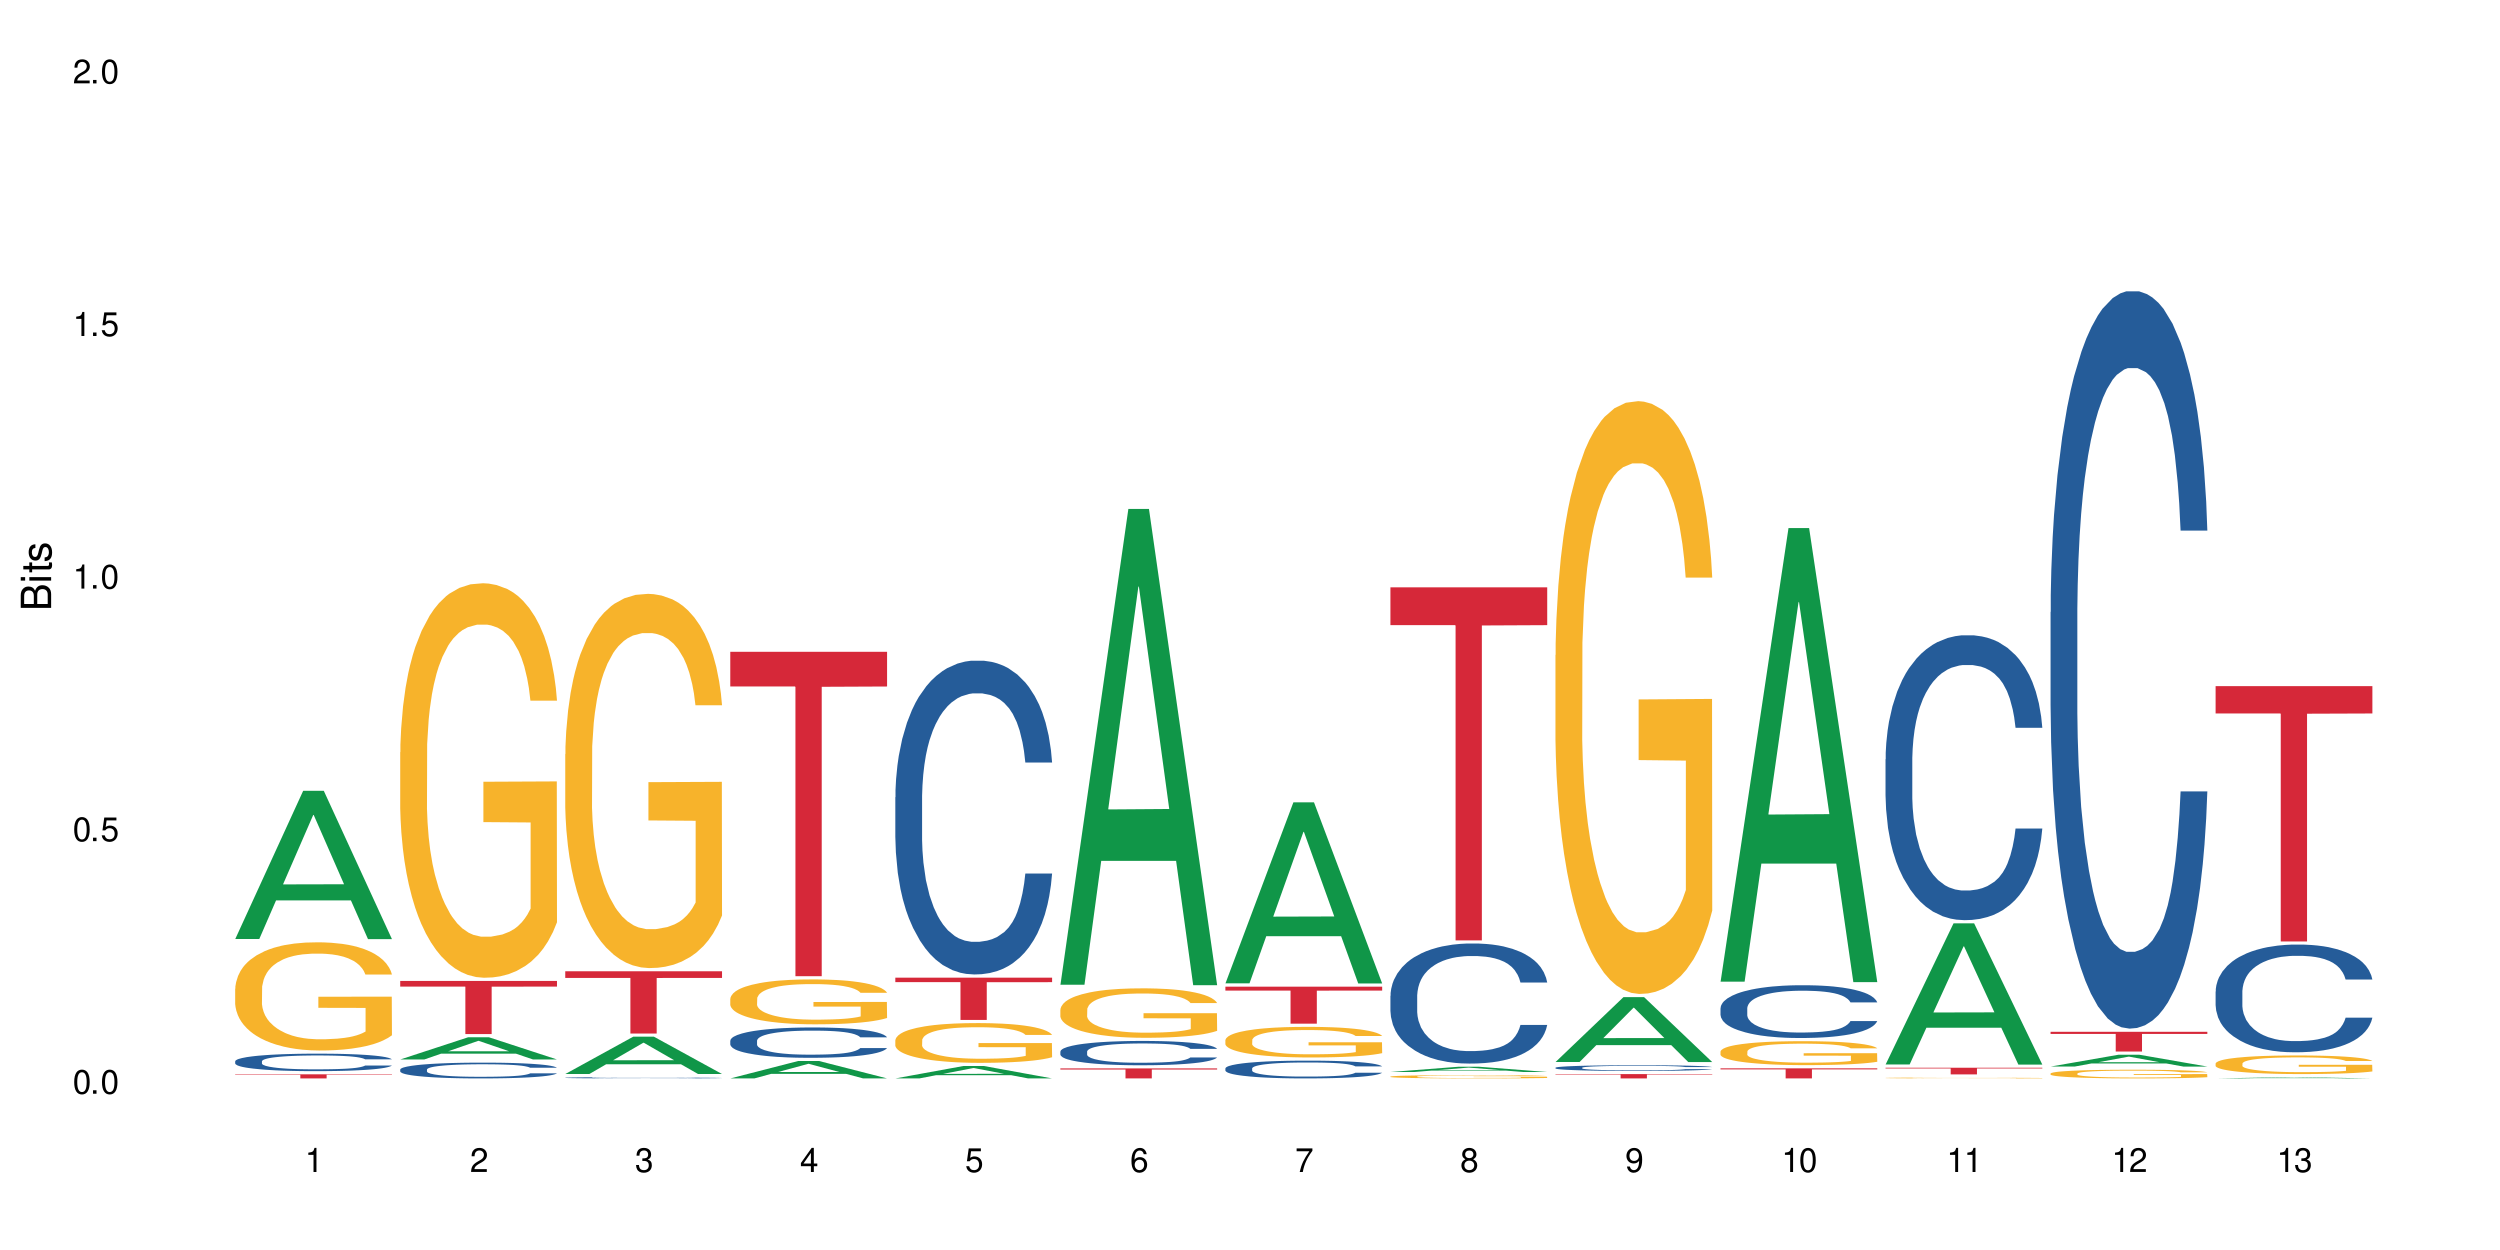 <?xml version="1.0" encoding="UTF-8"?>
<svg xmlns="http://www.w3.org/2000/svg" xmlns:xlink="http://www.w3.org/1999/xlink" width="720" height="360" viewBox="0 0 720 360">
<defs>
<g>
<g id="glyph-0-0">
</g>
<g id="glyph-0-1">
<path d="M 2.641 -6.938 C 2 -6.938 1.422 -6.656 1.078 -6.172 C 0.641 -5.562 0.406 -4.641 0.406 -3.359 C 0.406 -1.016 1.188 0.219 2.641 0.219 C 4.078 0.219 4.859 -1.016 4.859 -3.297 C 4.859 -4.641 4.656 -5.547 4.203 -6.172 C 3.844 -6.656 3.281 -6.938 2.641 -6.938 Z M 2.641 -6.188 C 3.547 -6.188 4 -5.25 4 -3.375 C 4 -1.406 3.562 -0.484 2.625 -0.484 C 1.734 -0.484 1.281 -1.438 1.281 -3.344 C 1.281 -5.25 1.734 -6.188 2.641 -6.188 Z M 2.641 -6.188 "/>
</g>
<g id="glyph-0-2">
<path d="M 1.828 -1 L 0.828 -1 L 0.828 0 L 1.828 0 Z M 1.828 -1 "/>
</g>
<g id="glyph-0-3">
<path d="M 4.562 -6.797 L 1.062 -6.797 L 0.547 -3.094 L 1.328 -3.094 C 1.719 -3.562 2.047 -3.734 2.578 -3.734 C 3.484 -3.734 4.062 -3.109 4.062 -2.094 C 4.062 -1.125 3.484 -0.531 2.578 -0.531 C 1.828 -0.531 1.375 -0.906 1.188 -1.672 L 0.328 -1.672 C 0.453 -1.109 0.547 -0.844 0.75 -0.594 C 1.125 -0.078 1.828 0.219 2.594 0.219 C 3.969 0.219 4.922 -0.781 4.922 -2.219 C 4.922 -3.562 4.031 -4.484 2.719 -4.484 C 2.25 -4.484 1.859 -4.359 1.469 -4.062 L 1.734 -5.969 L 4.562 -5.969 Z M 4.562 -6.797 "/>
</g>
<g id="glyph-0-4">
<path d="M 2.484 -4.938 L 2.484 0 L 3.328 0 L 3.328 -6.938 L 2.766 -6.938 C 2.469 -5.875 2.281 -5.734 0.984 -5.562 L 0.984 -4.938 Z M 2.484 -4.938 "/>
</g>
<g id="glyph-0-5">
<path d="M 4.859 -0.828 L 1.281 -0.828 C 1.359 -1.406 1.672 -1.781 2.5 -2.281 L 3.469 -2.828 C 4.406 -3.344 4.906 -4.062 4.906 -4.906 C 4.906 -5.484 4.672 -6.031 4.266 -6.406 C 3.859 -6.766 3.375 -6.938 2.719 -6.938 C 1.859 -6.938 1.219 -6.625 0.844 -6.031 C 0.609 -5.672 0.5 -5.234 0.484 -4.531 L 1.328 -4.531 C 1.359 -5.016 1.406 -5.281 1.531 -5.516 C 1.75 -5.938 2.188 -6.203 2.703 -6.203 C 3.469 -6.203 4.031 -5.641 4.031 -4.891 C 4.031 -4.344 3.719 -3.859 3.125 -3.516 L 2.234 -3 C 0.812 -2.172 0.406 -1.531 0.328 -0.016 L 4.859 -0.016 Z M 4.859 -0.828 "/>
</g>
<g id="glyph-0-6">
<path d="M 2.125 -3.188 L 2.578 -3.188 C 3.5 -3.188 3.984 -2.766 3.984 -1.922 C 3.984 -1.062 3.469 -0.531 2.594 -0.531 C 1.656 -0.531 1.203 -1 1.156 -2.016 L 0.312 -2.016 C 0.344 -1.453 0.438 -1.094 0.609 -0.781 C 0.953 -0.109 1.625 0.219 2.547 0.219 C 3.953 0.219 4.859 -0.625 4.859 -1.938 C 4.859 -2.828 4.516 -3.297 3.703 -3.594 C 4.344 -3.844 4.656 -4.328 4.656 -5.031 C 4.656 -6.219 3.875 -6.938 2.578 -6.938 C 1.203 -6.938 0.484 -6.172 0.453 -4.703 L 1.297 -4.703 C 1.312 -5.125 1.344 -5.359 1.453 -5.578 C 1.641 -5.969 2.062 -6.203 2.594 -6.203 C 3.344 -6.203 3.797 -5.75 3.797 -5 C 3.797 -4.516 3.609 -4.219 3.25 -4.047 C 3.016 -3.953 2.703 -3.922 2.125 -3.906 Z M 2.125 -3.188 "/>
</g>
<g id="glyph-0-7">
<path d="M 3.141 -1.672 L 3.141 0 L 3.984 0 L 3.984 -1.672 L 4.984 -1.672 L 4.984 -2.438 L 3.984 -2.438 L 3.984 -6.938 L 3.359 -6.938 L 0.266 -2.578 L 0.266 -1.672 Z M 3.141 -2.438 L 1 -2.438 L 3.141 -5.5 Z M 3.141 -2.438 "/>
</g>
<g id="glyph-0-8">
<path d="M 4.781 -5.125 C 4.609 -6.266 3.891 -6.938 2.844 -6.938 C 2.094 -6.938 1.422 -6.578 1.031 -5.953 C 0.594 -5.266 0.406 -4.422 0.406 -3.172 C 0.406 -2 0.578 -1.25 0.984 -0.641 C 1.359 -0.078 1.953 0.219 2.703 0.219 C 3.984 0.219 4.922 -0.75 4.922 -2.094 C 4.922 -3.375 4.062 -4.281 2.844 -4.281 C 2.172 -4.281 1.641 -4.031 1.281 -3.516 C 1.281 -5.234 1.828 -6.188 2.797 -6.188 C 3.391 -6.188 3.797 -5.797 3.938 -5.125 Z M 2.734 -3.531 C 3.547 -3.531 4.062 -2.953 4.062 -2.031 C 4.062 -1.156 3.484 -0.531 2.703 -0.531 C 1.922 -0.531 1.328 -1.188 1.328 -2.078 C 1.328 -2.938 1.906 -3.531 2.734 -3.531 Z M 2.734 -3.531 "/>
</g>
<g id="glyph-0-9">
<path d="M 4.984 -6.797 L 0.438 -6.797 L 0.438 -5.969 L 4.109 -5.969 C 2.5 -3.656 1.828 -2.234 1.328 0 L 2.219 0 C 2.594 -2.172 3.453 -4.047 4.984 -6.094 Z M 4.984 -6.797 "/>
</g>
<g id="glyph-0-10">
<path d="M 3.75 -3.656 C 4.469 -4.094 4.688 -4.438 4.688 -5.078 C 4.688 -6.172 3.844 -6.938 2.641 -6.938 C 1.438 -6.938 0.594 -6.172 0.594 -5.094 C 0.594 -4.438 0.812 -4.094 1.516 -3.656 C 0.734 -3.266 0.359 -2.703 0.359 -1.922 C 0.359 -0.656 1.281 0.219 2.641 0.219 C 3.984 0.219 4.922 -0.656 4.922 -1.922 C 4.922 -2.703 4.531 -3.266 3.75 -3.656 Z M 2.641 -6.188 C 3.359 -6.188 3.812 -5.75 3.812 -5.062 C 3.812 -4.406 3.344 -3.984 2.641 -3.984 C 1.922 -3.984 1.453 -4.406 1.453 -5.078 C 1.453 -5.75 1.922 -6.188 2.641 -6.188 Z M 2.641 -3.266 C 3.484 -3.266 4.062 -2.719 4.062 -1.906 C 4.062 -1.078 3.484 -0.531 2.625 -0.531 C 1.797 -0.531 1.219 -1.094 1.219 -1.906 C 1.219 -2.719 1.781 -3.266 2.641 -3.266 Z M 2.641 -3.266 "/>
</g>
<g id="glyph-0-11">
<path d="M 0.516 -1.578 C 0.672 -0.453 1.406 0.219 2.438 0.219 C 3.188 0.219 3.859 -0.141 4.266 -0.766 C 4.688 -1.453 4.891 -2.297 4.891 -3.547 C 4.891 -4.719 4.703 -5.453 4.312 -6.078 C 3.938 -6.641 3.344 -6.938 2.594 -6.938 C 1.297 -6.938 0.359 -5.969 0.359 -4.625 C 0.359 -3.344 1.234 -2.453 2.453 -2.453 C 3.094 -2.453 3.578 -2.672 4.016 -3.203 C 4 -1.484 3.469 -0.531 2.5 -0.531 C 1.906 -0.531 1.484 -0.906 1.359 -1.578 Z M 2.578 -6.203 C 3.375 -6.203 3.969 -5.531 3.969 -4.641 C 3.969 -3.797 3.391 -3.188 2.547 -3.188 C 1.734 -3.188 1.234 -3.766 1.234 -4.688 C 1.234 -5.562 1.797 -6.203 2.578 -6.203 Z M 2.578 -6.203 "/>
</g>
<g id="glyph-1-0">
</g>
<g id="glyph-1-1">
<path d="M 0 -0.953 L 0 -4.891 C 0 -5.719 -0.234 -6.344 -0.734 -6.797 C -1.188 -7.234 -1.812 -7.469 -2.5 -7.469 C -3.547 -7.469 -4.188 -7 -4.625 -5.875 C -4.984 -6.688 -5.625 -7.094 -6.531 -7.094 C -7.172 -7.094 -7.734 -6.859 -8.141 -6.391 C -8.562 -5.922 -8.75 -5.344 -8.75 -4.5 L -8.75 -0.953 Z M -4.984 -2.062 L -7.766 -2.062 L -7.766 -4.219 C -7.766 -4.844 -7.688 -5.203 -7.453 -5.5 C -7.219 -5.812 -6.859 -5.969 -6.375 -5.969 C -5.891 -5.969 -5.531 -5.812 -5.297 -5.5 C -5.062 -5.203 -4.984 -4.844 -4.984 -4.219 Z M -0.984 -2.062 L -4 -2.062 L -4 -4.781 C -4 -5.766 -3.438 -6.359 -2.484 -6.359 C -1.547 -6.359 -0.984 -5.766 -0.984 -4.781 Z M -0.984 -2.062 "/>
</g>
<g id="glyph-1-2">
<path d="M -6.281 -1.797 L -6.281 -0.797 L 0 -0.797 L 0 -1.797 Z M -8.75 -1.797 L -8.75 -0.797 L -7.484 -0.797 L -7.484 -1.797 Z M -8.75 -1.797 "/>
</g>
<g id="glyph-1-3">
<path d="M -6.281 -3.047 L -6.281 -2.016 L -8.016 -2.016 L -8.016 -1.016 L -6.281 -1.016 L -6.281 -0.172 L -5.469 -0.172 L -5.469 -1.016 L -0.719 -1.016 C -0.078 -1.016 0.281 -1.453 0.281 -2.234 C 0.281 -2.5 0.25 -2.719 0.188 -3.047 L -0.641 -3.047 C -0.609 -2.906 -0.594 -2.766 -0.594 -2.562 C -0.594 -2.141 -0.719 -2.016 -1.156 -2.016 L -5.469 -2.016 L -5.469 -3.047 Z M -6.281 -3.047 "/>
</g>
<g id="glyph-1-4">
<path d="M -4.531 -5.25 C -5.766 -5.25 -6.469 -4.422 -6.469 -2.969 C -6.469 -1.516 -5.719 -0.562 -4.547 -0.562 C -3.562 -0.562 -3.094 -1.062 -2.734 -2.562 L -2.516 -3.484 C -2.344 -4.188 -2.094 -4.469 -1.641 -4.469 C -1.047 -4.469 -0.641 -3.875 -0.641 -3 C -0.641 -2.453 -0.797 -2 -1.062 -1.75 C -1.25 -1.594 -1.422 -1.531 -1.875 -1.469 L -1.875 -0.406 C -0.422 -0.453 0.281 -1.266 0.281 -2.922 C 0.281 -4.5 -0.5 -5.516 -1.719 -5.516 C -2.656 -5.516 -3.172 -4.984 -3.469 -3.734 L -3.703 -2.766 C -3.891 -1.953 -4.156 -1.609 -4.594 -1.609 C -5.188 -1.609 -5.547 -2.125 -5.547 -2.938 C -5.547 -3.75 -5.203 -4.172 -4.531 -4.203 Z M -4.531 -5.25 "/>
</g>
</g>
</defs>
<rect x="-72" y="-36" width="864" height="432" fill="rgb(100%, 100%, 100%)" fill-opacity="1"/>
<path fill-rule="nonzero" fill="rgb(6.275%, 58.824%, 28.235%)" fill-opacity="1" d="M 67.73 270.43 L 67.777 270.391 L 87.316 227.75 L 93.25 227.75 L 112.883 270.473 L 105.984 270.473 L 101.066 259.32 L 79.5 259.32 L 74.676 270.43 L 67.73 270.43 L 81.574 254.707 L 99.086 254.664 L 90.355 234.73 L 90.258 234.688 L 90.164 234.809 L 81.527 254.664 L 81.574 254.707 Z M 67.73 270.43 "/>
<path fill-rule="nonzero" fill="rgb(14.51%, 36.078%, 60%)" fill-opacity="1" d="M 67.73 305.648 L 67.785 305.645 L 67.785 305.531 L 67.953 305.359 L 68.336 305.137 L 68.723 304.984 L 69.715 304.715 L 71.09 304.449 L 72.523 304.25 L 73.566 304.129 L 74.504 304.035 L 76.652 303.867 L 78.027 303.777 L 79.516 303.699 L 81.332 303.621 L 82.652 303.578 L 85.629 303.504 L 87.828 303.469 L 89.535 303.457 L 93.227 303.457 L 95.43 303.477 L 97.027 303.496 L 98.789 303.535 L 100.273 303.578 L 102.863 303.676 L 105.176 303.805 L 106.223 303.879 L 107.875 304.023 L 109.141 304.16 L 110.02 304.281 L 111.012 304.449 L 111.895 304.656 L 112.555 304.895 L 112.883 305.09 L 105.176 305.09 L 104.789 304.906 L 104.348 304.766 L 103.523 304.574 L 102.699 304.441 L 101.543 304.309 L 100.496 304.219 L 99.062 304.133 L 97.797 304.078 L 96.477 304.035 L 95.207 304.008 L 92.785 303.98 L 89.977 303.98 L 88.93 303.992 L 86.785 304.027 L 85.629 304.059 L 83.977 304.125 L 82.82 304.184 L 81.441 304.277 L 80.508 304.355 L 79.352 304.473 L 78.523 304.578 L 77.586 304.73 L 77.035 304.848 L 76.543 304.977 L 76.102 305.129 L 75.77 305.289 L 75.551 305.457 L 75.441 305.625 L 75.441 306.34 L 75.551 306.504 L 75.824 306.695 L 76.543 306.977 L 77.586 307.223 L 78.801 307.414 L 79.957 307.555 L 80.617 307.617 L 81.496 307.691 L 82.875 307.785 L 84.855 307.875 L 86.012 307.914 L 87.773 307.949 L 89.594 307.969 L 92.016 307.969 L 94.164 307.949 L 95.594 307.926 L 97.082 307.891 L 99.117 307.812 L 100.383 307.738 L 101.484 307.648 L 102.312 307.562 L 102.863 307.488 L 103.688 307.348 L 104.348 307.191 L 104.844 307.027 L 105.176 306.871 L 112.883 306.871 L 112.555 307.055 L 112.059 307.234 L 111.562 307.367 L 110.793 307.531 L 109.91 307.672 L 108.645 307.836 L 107.598 307.941 L 106.223 308.055 L 104.957 308.141 L 103.578 308.219 L 101.543 308.312 L 100.219 308.359 L 98.789 308.398 L 97.082 308.438 L 94.934 308.469 L 92.621 308.488 L 90.473 308.492 L 88.16 308.484 L 86.453 308.465 L 84.195 308.422 L 81.387 308.34 L 79.352 308.254 L 77.754 308.164 L 76.375 308.074 L 74.836 307.949 L 72.852 307.746 L 71.641 307.59 L 70.816 307.461 L 69.879 307.281 L 69.219 307.121 L 68.445 306.863 L 67.895 306.535 L 67.73 306.281 Z M 67.73 305.648 "/>
<path fill-rule="nonzero" fill="rgb(96.863%, 70.196%, 16.863%)" fill-opacity="1" d="M 67.73 284.73 L 67.785 284.699 L 67.785 284.133 L 68.008 282.852 L 68.559 281.086 L 69.273 279.637 L 70.043 278.496 L 70.539 277.898 L 71.367 277.047 L 72.082 276.418 L 73.898 275.137 L 76.211 273.941 L 77.477 273.43 L 78.91 272.945 L 80.945 272.406 L 81.883 272.207 L 84.746 271.75 L 87.996 271.465 L 91.574 271.383 L 93.227 271.41 L 95.484 271.523 L 98.566 271.836 L 100.328 272.121 L 101.707 272.406 L 103.137 272.777 L 104.898 273.344 L 106.551 274.027 L 107.875 274.711 L 109.195 275.566 L 110.297 276.477 L 111.234 277.473 L 112.059 278.668 L 112.555 279.664 L 112.883 280.66 L 105.23 280.66 L 104.789 279.664 L 104.293 278.895 L 103.469 277.957 L 102.641 277.273 L 101.816 276.73 L 100.273 275.992 L 98.953 275.535 L 97.301 275.137 L 95.703 274.883 L 93.887 274.711 L 92.785 274.656 L 89.867 274.656 L 87.223 274.855 L 85.684 275.082 L 84.582 275.309 L 83.039 275.734 L 82.102 276.078 L 81.551 276.305 L 79.902 277.188 L 78.801 277.984 L 78.195 278.523 L 77.422 279.379 L 76.871 280.148 L 76.266 281.285 L 75.938 282.141 L 75.496 284.074 L 75.441 289.199 L 75.605 290.281 L 75.938 291.445 L 76.375 292.473 L 77.035 293.551 L 77.699 294.379 L 78.855 295.488 L 79.844 296.227 L 80.617 296.711 L 82.102 297.48 L 82.707 297.734 L 84.141 298.25 L 85.629 298.648 L 87.445 298.988 L 88.82 299.16 L 91.023 299.301 L 93.832 299.301 L 97.137 299.133 L 99.227 298.902 L 100.66 298.676 L 101.598 298.477 L 102.754 298.164 L 103.578 297.879 L 104.348 297.566 L 105.285 297.082 L 105.285 290.281 L 91.684 290.25 L 91.684 287.062 L 112.828 287.035 L 112.883 298.164 L 111.727 298.934 L 110.297 299.672 L 108.918 300.242 L 107.488 300.727 L 105.449 301.266 L 103.797 301.605 L 101.266 302.004 L 98.953 302.262 L 96.531 302.434 L 94.383 302.52 L 91.852 302.547 L 89.594 302.488 L 87.168 302.32 L 85.242 302.09 L 83.48 301.805 L 81.719 301.438 L 79.516 300.84 L 78.082 300.355 L 76.598 299.758 L 75.109 299.047 L 73.789 298.277 L 72.906 297.68 L 72.027 296.996 L 71.09 296.141 L 70.207 295.176 L 69.547 294.293 L 68.941 293.297 L 68.5 292.355 L 68.062 291.078 L 67.84 290.051 L 67.73 289.168 Z M 67.73 284.73 "/>
<path fill-rule="nonzero" fill="rgb(83.922%, 15.686%, 22.353%)" fill-opacity="1" d="M 67.73 309.402 L 112.883 309.402 L 112.883 309.531 L 94.066 309.531 L 94.066 310.586 L 86.496 310.586 L 86.496 309.531 L 67.73 309.531 Z M 67.73 309.402 "/>
<path fill-rule="nonzero" fill="rgb(6.275%, 58.824%, 28.235%)" fill-opacity="1" d="M 115.262 305.125 L 115.309 305.121 L 134.848 298.723 L 140.781 298.723 L 160.414 305.133 L 153.516 305.133 L 148.598 303.457 L 127.031 303.457 L 122.207 305.125 L 115.262 305.125 L 129.105 302.766 L 146.617 302.762 L 137.887 299.77 L 137.789 299.766 L 137.691 299.781 L 129.059 302.762 L 129.105 302.766 Z M 115.262 305.125 "/>
<path fill-rule="nonzero" fill="rgb(14.51%, 36.078%, 60%)" fill-opacity="1" d="M 115.262 308.02 L 115.316 308.016 L 115.316 307.914 L 115.48 307.758 L 115.867 307.559 L 116.254 307.422 L 117.242 307.176 L 118.621 306.941 L 120.051 306.758 L 121.098 306.648 L 122.035 306.566 L 124.184 306.41 L 125.559 306.332 L 127.047 306.262 L 128.863 306.191 L 130.184 306.148 L 133.156 306.082 L 135.359 306.055 L 137.066 306.043 L 140.758 306.043 L 142.961 306.059 L 144.555 306.078 L 146.316 306.113 L 147.805 306.148 L 150.395 306.242 L 152.707 306.359 L 153.75 306.426 L 155.402 306.555 L 156.672 306.68 L 157.551 306.785 L 158.543 306.941 L 159.422 307.125 L 160.086 307.34 L 160.414 307.516 L 152.707 307.516 L 152.32 307.352 L 151.879 307.223 L 151.055 307.051 L 150.227 306.93 L 149.07 306.812 L 148.023 306.73 L 146.594 306.652 L 145.328 306.602 L 144.004 306.566 L 142.738 306.539 L 140.316 306.516 L 137.508 306.516 L 136.461 306.523 L 134.312 306.559 L 133.156 306.586 L 131.504 306.645 L 130.348 306.699 L 128.973 306.781 L 128.035 306.852 L 126.879 306.961 L 126.055 307.055 L 125.117 307.191 L 124.566 307.297 L 124.07 307.414 L 123.633 307.551 L 123.301 307.695 L 123.082 307.848 L 122.969 308 L 122.969 308.641 L 123.082 308.793 L 123.355 308.965 L 124.07 309.219 L 125.117 309.441 L 126.328 309.613 L 127.484 309.738 L 128.145 309.797 L 129.027 309.863 L 130.402 309.945 L 132.387 310.031 L 133.543 310.062 L 135.305 310.098 L 137.121 310.113 L 139.547 310.113 L 141.691 310.098 L 143.125 310.074 L 144.609 310.043 L 146.648 309.973 L 147.914 309.906 L 149.016 309.824 L 149.844 309.746 L 150.395 309.68 L 151.219 309.551 L 151.879 309.41 L 152.375 309.266 L 152.707 309.125 L 160.414 309.125 L 160.086 309.289 L 159.59 309.453 L 159.094 309.574 L 158.324 309.719 L 157.441 309.848 L 156.176 309.992 L 155.129 310.086 L 153.75 310.191 L 152.484 310.27 L 151.109 310.34 L 149.07 310.426 L 147.75 310.465 L 146.316 310.504 L 144.609 310.535 L 142.465 310.566 L 140.152 310.582 L 138.004 310.586 L 135.691 310.578 L 133.984 310.562 L 131.727 310.523 L 128.918 310.449 L 126.879 310.371 L 125.281 310.293 L 123.906 310.207 L 122.363 310.098 L 120.383 309.914 L 119.172 309.773 L 118.344 309.656 L 117.41 309.492 L 116.746 309.348 L 115.977 309.117 L 115.426 308.82 L 115.262 308.594 Z M 115.262 308.02 "/>
<path fill-rule="nonzero" fill="rgb(96.863%, 70.196%, 16.863%)" fill-opacity="1" d="M 115.262 216.637 L 115.316 216.535 L 115.316 214.457 L 115.535 209.789 L 116.086 203.355 L 116.805 198.062 L 117.574 193.914 L 118.07 191.734 L 118.895 188.621 L 119.609 186.336 L 121.43 181.668 L 123.742 177.309 L 125.008 175.441 L 126.438 173.68 L 128.477 171.707 L 129.414 170.98 L 132.277 169.32 L 135.523 168.281 L 139.105 167.973 L 140.758 168.074 L 143.016 168.492 L 146.098 169.633 L 147.859 170.668 L 149.238 171.707 L 150.668 173.055 L 152.43 175.133 L 154.082 177.621 L 155.402 180.113 L 156.727 183.227 L 157.828 186.547 L 158.762 190.176 L 159.59 194.535 L 160.086 198.168 L 160.414 201.797 L 152.762 201.797 L 152.32 198.168 L 151.824 195.367 L 151 191.941 L 150.172 189.449 L 149.348 187.48 L 147.805 184.781 L 146.484 183.121 L 144.832 181.668 L 143.234 180.734 L 141.418 180.113 L 140.316 179.906 L 137.398 179.906 L 134.754 180.629 L 133.211 181.461 L 132.109 182.289 L 130.57 183.848 L 129.633 185.094 L 129.082 185.922 L 127.43 189.141 L 126.328 192.043 L 125.723 194.016 L 124.953 197.129 L 124.402 199.93 L 123.797 204.082 L 123.465 207.195 L 123.023 214.25 L 122.969 232.93 L 123.137 236.871 L 123.465 241.125 L 123.906 244.859 L 124.566 248.805 L 125.227 251.812 L 126.383 255.859 L 127.375 258.559 L 128.145 260.32 L 129.633 263.125 L 130.238 264.059 L 131.672 265.926 L 133.156 267.379 L 134.973 268.625 L 136.352 269.246 L 138.555 269.766 L 141.363 269.766 L 144.668 269.141 L 146.758 268.312 L 148.191 267.48 L 149.125 266.754 L 150.281 265.613 L 151.109 264.578 L 151.879 263.434 L 152.816 261.672 L 152.816 236.871 L 139.215 236.766 L 139.215 225.145 L 160.359 225.043 L 160.414 265.613 L 159.258 268.414 L 157.828 271.113 L 156.449 273.188 L 155.02 274.953 L 152.98 276.926 L 151.328 278.168 L 148.797 279.621 L 146.484 280.555 L 144.059 281.18 L 141.914 281.488 L 139.379 281.594 L 137.121 281.387 L 134.699 280.766 L 132.773 279.934 L 131.012 278.895 L 129.246 277.547 L 127.047 275.367 L 125.613 273.605 L 124.125 271.426 L 122.641 268.832 L 121.316 266.027 L 120.438 263.852 L 119.555 261.359 L 118.621 258.246 L 117.738 254.719 L 117.078 251.504 L 116.473 247.871 L 116.031 244.445 L 115.59 239.777 L 115.371 236.043 L 115.262 232.824 Z M 115.262 216.637 "/>
<path fill-rule="nonzero" fill="rgb(83.922%, 15.686%, 22.353%)" fill-opacity="1" d="M 115.262 282.504 L 160.414 282.504 L 160.414 284.145 L 141.598 284.156 L 141.598 297.812 L 134.023 297.812 L 134.023 284.172 L 133.914 284.145 L 115.262 284.145 Z M 115.262 282.504 "/>
<path fill-rule="nonzero" fill="rgb(6.275%, 58.824%, 28.235%)" fill-opacity="1" d="M 162.793 309.309 L 162.84 309.301 L 182.379 298.559 L 188.312 298.559 L 207.945 309.32 L 201.047 309.32 L 196.125 306.512 L 174.562 306.512 L 169.738 309.309 L 162.793 309.309 L 176.637 305.352 L 194.148 305.34 L 185.418 300.316 L 185.32 300.309 L 185.223 300.34 L 176.59 305.34 L 176.637 305.352 Z M 162.793 309.309 "/>
<path fill-rule="nonzero" fill="rgb(14.51%, 36.078%, 60%)" fill-opacity="1" d="M 162.793 310.387 L 162.848 310.387 L 162.848 310.379 L 163.012 310.363 L 163.398 310.348 L 163.781 310.34 L 164.773 310.32 L 166.148 310.301 L 167.582 310.285 L 168.629 310.277 L 169.562 310.273 L 171.711 310.258 L 173.09 310.254 L 174.574 310.246 L 176.391 310.242 L 177.715 310.238 L 180.688 310.234 L 182.891 310.23 L 190.488 310.23 L 192.086 310.234 L 193.848 310.238 L 195.336 310.238 L 197.922 310.246 L 200.234 310.254 L 201.281 310.262 L 202.934 310.27 L 204.199 310.281 L 205.082 310.289 L 206.074 310.301 L 206.953 310.316 L 207.613 310.332 L 207.945 310.348 L 200.234 310.348 L 199.852 310.332 L 199.41 310.324 L 198.582 310.309 L 197.758 310.301 L 196.602 310.289 L 195.555 310.285 L 194.125 310.277 L 192.855 310.273 L 191.535 310.273 L 190.27 310.27 L 181.844 310.27 L 180.688 310.273 L 179.035 310.277 L 177.879 310.281 L 176.504 310.289 L 175.566 310.293 L 174.41 310.301 L 173.586 310.309 L 172.648 310.32 L 172.098 310.328 L 171.602 310.34 L 171.16 310.348 L 170.832 310.359 L 170.609 310.371 L 170.5 310.383 L 170.5 310.434 L 170.609 310.445 L 170.887 310.461 L 171.602 310.48 L 172.648 310.496 L 173.859 310.512 L 175.016 310.52 L 175.676 310.523 L 176.559 310.531 L 177.934 310.535 L 179.918 310.543 L 181.074 310.547 L 182.836 310.547 L 184.652 310.551 L 187.074 310.551 L 189.223 310.547 L 190.656 310.547 L 192.141 310.543 L 194.18 310.539 L 195.445 310.531 L 196.547 310.527 L 197.371 310.52 L 197.922 310.516 L 198.75 310.504 L 199.41 310.492 L 199.906 310.484 L 200.234 310.473 L 207.945 310.473 L 207.613 310.484 L 207.117 310.496 L 206.625 310.508 L 205.852 310.52 L 204.973 310.527 L 203.703 310.539 L 202.66 310.547 L 201.281 310.555 L 200.016 310.562 L 198.641 310.566 L 196.602 310.574 L 195.281 310.578 L 193.848 310.578 L 192.141 310.582 L 189.992 310.586 L 181.512 310.586 L 179.254 310.582 L 176.449 310.574 L 174.41 310.57 L 172.812 310.562 L 171.438 310.555 L 169.895 310.547 L 167.914 310.535 L 166.699 310.523 L 165.875 310.512 L 164.938 310.5 L 164.277 310.488 L 163.508 310.473 L 162.957 310.449 L 162.793 310.43 Z M 162.793 310.387 "/>
<path fill-rule="nonzero" fill="rgb(96.863%, 70.196%, 16.863%)" fill-opacity="1" d="M 162.793 217.191 L 162.848 217.094 L 162.848 215.125 L 163.066 210.695 L 163.617 204.594 L 164.332 199.574 L 165.105 195.637 L 165.602 193.57 L 166.426 190.617 L 167.141 188.449 L 168.957 184.02 L 171.27 179.887 L 172.539 178.113 L 173.969 176.441 L 176.008 174.57 L 176.941 173.883 L 179.805 172.309 L 183.055 171.324 L 186.633 171.027 L 188.285 171.125 L 190.543 171.52 L 193.629 172.602 L 195.391 173.586 L 196.766 174.57 L 198.199 175.852 L 199.961 177.82 L 201.613 180.184 L 202.934 182.543 L 204.254 185.496 L 205.355 188.648 L 206.293 192.094 L 207.117 196.227 L 207.613 199.672 L 207.945 203.117 L 200.289 203.117 L 199.852 199.672 L 199.355 197.012 L 198.527 193.766 L 197.703 191.402 L 196.875 189.531 L 195.336 186.973 L 194.012 185.398 L 192.363 184.02 L 190.766 183.137 L 188.949 182.543 L 187.848 182.348 L 184.926 182.348 L 182.285 183.035 L 180.742 183.824 L 179.641 184.613 L 178.098 186.09 L 177.164 187.27 L 176.613 188.055 L 174.961 191.109 L 173.859 193.863 L 173.254 195.734 L 172.484 198.688 L 171.934 201.344 L 171.328 205.281 L 170.996 208.234 L 170.555 214.926 L 170.5 232.645 L 170.664 236.387 L 170.996 240.422 L 171.438 243.965 L 172.098 247.703 L 172.758 250.559 L 173.914 254.398 L 174.906 256.957 L 175.676 258.629 L 177.164 261.289 L 177.77 262.172 L 179.199 263.945 L 180.688 265.324 L 182.504 266.504 L 183.883 267.094 L 186.082 267.586 L 188.891 267.586 L 192.195 266.996 L 194.289 266.211 L 195.719 265.422 L 196.656 264.734 L 197.812 263.648 L 198.641 262.664 L 199.41 261.582 L 200.348 259.91 L 200.348 236.387 L 186.746 236.285 L 186.746 225.262 L 207.891 225.164 L 207.945 263.648 L 206.789 266.309 L 205.355 268.867 L 203.98 270.836 L 202.547 272.508 L 200.512 274.379 L 198.859 275.559 L 196.324 276.938 L 194.012 277.824 L 191.59 278.414 L 189.441 278.711 L 186.91 278.809 L 184.652 278.613 L 182.23 278.02 L 180.301 277.234 L 178.539 276.25 L 176.777 274.969 L 174.574 272.902 L 173.145 271.23 L 171.656 269.164 L 170.172 266.703 L 168.848 264.043 L 167.969 261.977 L 167.086 259.613 L 166.148 256.66 L 165.27 253.316 L 164.609 250.266 L 164.004 246.82 L 163.562 243.57 L 163.121 239.141 L 162.902 235.598 L 162.793 232.547 Z M 162.793 217.191 "/>
<path fill-rule="nonzero" fill="rgb(83.922%, 15.686%, 22.353%)" fill-opacity="1" d="M 162.793 279.719 L 207.945 279.719 L 207.945 281.637 L 189.125 281.656 L 189.125 297.648 L 181.555 297.648 L 181.555 281.672 L 181.445 281.637 L 162.793 281.637 Z M 162.793 279.719 "/>
<path fill-rule="nonzero" fill="rgb(6.275%, 58.824%, 28.235%)" fill-opacity="1" d="M 210.32 310.582 L 210.371 310.578 L 229.906 305.559 L 235.84 305.559 L 255.477 310.586 L 248.578 310.586 L 243.656 309.273 L 222.094 309.273 L 217.27 310.582 L 210.32 310.582 L 224.168 308.73 L 241.68 308.727 L 232.945 306.383 L 232.852 306.375 L 232.754 306.391 L 224.117 308.727 L 224.168 308.73 Z M 210.32 310.582 "/>
<path fill-rule="nonzero" fill="rgb(14.51%, 36.078%, 60%)" fill-opacity="1" d="M 210.32 299.715 L 210.375 299.707 L 210.375 299.516 L 210.543 299.211 L 210.926 298.828 L 211.312 298.566 L 212.305 298.094 L 213.68 297.641 L 215.113 297.289 L 216.16 297.082 L 217.094 296.922 L 219.242 296.625 L 220.617 296.473 L 222.105 296.34 L 223.922 296.203 L 225.246 296.121 L 228.219 295.996 L 230.422 295.938 L 232.129 295.914 L 235.816 295.914 L 238.02 295.945 L 239.617 295.988 L 241.379 296.051 L 242.863 296.121 L 245.453 296.297 L 247.766 296.523 L 248.812 296.648 L 250.465 296.898 L 251.73 297.137 L 252.613 297.344 L 253.602 297.641 L 254.484 298 L 255.145 298.406 L 255.477 298.75 L 247.766 298.75 L 247.379 298.43 L 246.941 298.184 L 246.113 297.855 L 245.289 297.625 L 244.133 297.391 L 243.086 297.242 L 241.652 297.09 L 240.387 296.992 L 239.066 296.922 L 237.801 296.871 L 235.375 296.824 L 232.566 296.824 L 231.523 296.84 L 229.375 296.906 L 228.219 296.961 L 226.566 297.074 L 225.41 297.176 L 224.031 297.336 L 223.098 297.473 L 221.941 297.68 L 221.113 297.863 L 220.18 298.125 L 219.629 298.324 L 219.133 298.551 L 218.691 298.812 L 218.359 299.094 L 218.141 299.387 L 218.031 299.676 L 218.031 300.914 L 218.141 301.199 L 218.418 301.535 L 219.133 302.023 L 220.18 302.445 L 221.391 302.781 L 222.547 303.02 L 223.207 303.133 L 224.086 303.262 L 225.465 303.422 L 227.445 303.582 L 228.602 303.645 L 230.367 303.707 L 232.184 303.738 L 234.605 303.738 L 236.754 303.707 L 238.184 303.668 L 239.672 303.605 L 241.707 303.469 L 242.977 303.34 L 244.078 303.188 L 244.902 303.039 L 245.453 302.91 L 246.277 302.66 L 246.941 302.391 L 247.438 302.109 L 247.766 301.84 L 255.477 301.84 L 255.145 302.16 L 254.648 302.469 L 254.152 302.703 L 253.383 302.98 L 252.5 303.23 L 251.234 303.508 L 250.188 303.691 L 248.812 303.891 L 247.547 304.043 L 246.168 304.18 L 244.133 304.34 L 242.809 304.418 L 241.379 304.492 L 239.672 304.555 L 237.523 304.609 L 235.211 304.641 L 233.062 304.648 L 230.75 304.633 L 229.043 304.602 L 226.785 304.531 L 223.977 304.387 L 221.941 304.234 L 220.344 304.082 L 218.965 303.922 L 217.426 303.707 L 215.441 303.355 L 214.23 303.086 L 213.406 302.863 L 212.469 302.551 L 211.809 302.27 L 211.039 301.824 L 210.488 301.258 L 210.32 300.816 Z M 210.32 299.715 "/>
<path fill-rule="nonzero" fill="rgb(96.863%, 70.196%, 16.863%)" fill-opacity="1" d="M 210.32 287.605 L 210.375 287.594 L 210.375 287.359 L 210.598 286.828 L 211.148 286.094 L 211.863 285.492 L 212.633 285.02 L 213.129 284.77 L 213.957 284.418 L 214.672 284.156 L 216.488 283.625 L 218.801 283.129 L 220.066 282.914 L 221.5 282.715 L 223.539 282.488 L 224.473 282.406 L 227.336 282.219 L 230.586 282.102 L 234.164 282.066 L 235.816 282.078 L 238.074 282.125 L 241.156 282.254 L 242.922 282.371 L 244.297 282.488 L 245.73 282.645 L 247.492 282.879 L 249.145 283.164 L 250.465 283.445 L 251.785 283.801 L 252.887 284.18 L 253.824 284.594 L 254.648 285.09 L 255.145 285.504 L 255.477 285.918 L 247.82 285.918 L 247.379 285.504 L 246.887 285.184 L 246.059 284.793 L 245.234 284.512 L 244.406 284.285 L 242.863 283.98 L 241.543 283.789 L 239.891 283.625 L 238.293 283.52 L 236.477 283.445 L 235.375 283.422 L 232.457 283.422 L 229.816 283.508 L 228.273 283.602 L 227.172 283.695 L 225.629 283.871 L 224.695 284.016 L 224.145 284.109 L 222.492 284.477 L 221.391 284.805 L 220.785 285.031 L 220.012 285.387 L 219.461 285.703 L 218.855 286.176 L 218.527 286.531 L 218.086 287.336 L 218.031 289.461 L 218.195 289.91 L 218.527 290.395 L 218.965 290.82 L 219.629 291.27 L 220.289 291.613 L 221.445 292.074 L 222.438 292.383 L 223.207 292.582 L 224.695 292.902 L 225.301 293.008 L 226.73 293.219 L 228.219 293.387 L 230.035 293.527 L 231.41 293.598 L 233.613 293.656 L 236.422 293.656 L 239.727 293.586 L 241.82 293.492 L 243.25 293.398 L 244.188 293.316 L 245.344 293.184 L 246.168 293.066 L 246.941 292.938 L 247.875 292.734 L 247.875 289.91 L 234.273 289.898 L 234.273 288.574 L 255.422 288.562 L 255.477 293.184 L 254.32 293.504 L 252.887 293.812 L 251.512 294.047 L 250.078 294.25 L 248.043 294.473 L 246.391 294.613 L 243.855 294.781 L 241.543 294.887 L 239.121 294.957 L 236.973 294.992 L 234.441 295.004 L 232.184 294.98 L 229.758 294.91 L 227.832 294.816 L 226.07 294.695 L 224.309 294.543 L 222.105 294.297 L 220.672 294.094 L 219.188 293.848 L 217.699 293.551 L 216.379 293.23 L 215.496 292.984 L 214.617 292.699 L 213.68 292.344 L 212.801 291.945 L 212.137 291.578 L 211.531 291.164 L 211.094 290.773 L 210.652 290.242 L 210.43 289.816 L 210.32 289.449 Z M 210.32 287.605 "/>
<path fill-rule="nonzero" fill="rgb(83.922%, 15.686%, 22.353%)" fill-opacity="1" d="M 210.32 187.711 L 255.477 187.711 L 255.477 197.711 L 236.656 197.801 L 236.656 281.152 L 229.086 281.152 L 229.086 197.887 L 228.977 197.711 L 210.32 197.711 Z M 210.32 187.711 "/>
<path fill-rule="nonzero" fill="rgb(6.275%, 58.824%, 28.235%)" fill-opacity="1" d="M 257.852 310.582 L 257.898 310.578 L 277.438 307.012 L 283.371 307.012 L 303.004 310.586 L 296.105 310.586 L 291.188 309.652 L 269.621 309.652 L 264.797 310.582 L 257.852 310.582 L 271.695 309.266 L 289.207 309.262 L 280.477 307.594 L 280.379 307.594 L 280.285 307.602 L 271.648 309.262 L 271.695 309.266 Z M 257.852 310.582 "/>
<path fill-rule="nonzero" fill="rgb(14.51%, 36.078%, 60%)" fill-opacity="1" d="M 257.852 229.605 L 257.906 229.52 L 257.906 227.539 L 258.07 224.398 L 258.457 220.438 L 258.844 217.711 L 259.832 212.836 L 261.211 208.129 L 262.641 204.496 L 263.688 202.348 L 264.625 200.695 L 266.773 197.641 L 268.148 196.07 L 269.637 194.664 L 271.453 193.262 L 272.773 192.438 L 275.746 191.113 L 277.949 190.535 L 279.656 190.289 L 283.348 190.289 L 285.551 190.617 L 287.145 191.031 L 288.91 191.691 L 290.395 192.438 L 292.984 194.254 L 295.297 196.566 L 296.344 197.887 L 297.996 200.449 L 299.262 202.926 L 300.141 205.074 L 301.133 208.129 L 302.016 211.848 L 302.676 216.059 L 303.004 219.609 L 295.297 219.609 L 294.91 216.305 L 294.469 213.746 L 293.645 210.359 L 292.816 207.965 L 291.66 205.57 L 290.617 204 L 289.184 202.43 L 287.918 201.438 L 286.598 200.695 L 285.328 200.199 L 282.906 199.703 L 280.098 199.703 L 279.051 199.871 L 276.902 200.531 L 275.746 201.109 L 274.098 202.266 L 272.941 203.34 L 271.562 204.992 L 270.625 206.395 L 269.469 208.543 L 268.645 210.441 L 267.707 213.168 L 267.156 215.23 L 266.66 217.543 L 266.223 220.27 L 265.891 223.16 L 265.672 226.219 L 265.562 229.191 L 265.562 241.992 L 265.672 244.965 L 265.945 248.434 L 266.66 253.473 L 267.707 257.852 L 268.918 261.32 L 270.074 263.797 L 270.738 264.953 L 271.617 266.277 L 272.996 267.93 L 274.977 269.578 L 276.133 270.242 L 277.895 270.902 L 279.711 271.23 L 282.137 271.23 L 284.281 270.902 L 285.715 270.488 L 287.203 269.828 L 289.238 268.422 L 290.504 267.102 L 291.605 265.531 L 292.434 263.965 L 292.984 262.641 L 293.809 260.082 L 294.469 257.273 L 294.965 254.383 L 295.297 251.574 L 303.004 251.574 L 302.676 254.879 L 302.18 258.098 L 301.684 260.496 L 300.914 263.387 L 300.031 265.945 L 298.766 268.836 L 297.719 270.734 L 296.344 272.801 L 295.074 274.371 L 293.699 275.773 L 291.66 277.426 L 290.34 278.254 L 288.91 278.996 L 287.203 279.656 L 285.055 280.234 L 282.742 280.566 L 280.594 280.648 L 278.281 280.48 L 276.574 280.152 L 274.316 279.41 L 271.508 277.922 L 269.469 276.352 L 267.875 274.785 L 266.496 273.133 L 264.953 270.902 L 262.973 267.266 L 261.762 264.457 L 260.934 262.145 L 260 258.926 L 259.34 256.035 L 258.566 251.41 L 258.016 245.543 L 257.852 241 Z M 257.852 229.605 "/>
<path fill-rule="nonzero" fill="rgb(96.863%, 70.196%, 16.863%)" fill-opacity="1" d="M 257.852 299.555 L 257.906 299.543 L 257.906 299.336 L 258.125 298.863 L 258.676 298.215 L 259.395 297.68 L 260.164 297.262 L 260.66 297.043 L 261.484 296.73 L 262.203 296.5 L 264.02 296.027 L 266.332 295.59 L 267.598 295.402 L 269.031 295.223 L 271.066 295.023 L 272.004 294.953 L 274.867 294.785 L 278.117 294.68 L 281.695 294.648 L 283.348 294.66 L 285.605 294.699 L 288.688 294.816 L 290.449 294.922 L 291.828 295.023 L 293.258 295.16 L 295.02 295.371 L 296.672 295.621 L 297.996 295.871 L 299.316 296.188 L 300.418 296.52 L 301.352 296.887 L 302.18 297.324 L 302.676 297.691 L 303.004 298.059 L 295.352 298.059 L 294.91 297.691 L 294.414 297.41 L 293.59 297.066 L 292.762 296.812 L 291.938 296.613 L 290.395 296.344 L 289.074 296.176 L 287.422 296.027 L 285.824 295.934 L 284.008 295.871 L 282.906 295.852 L 279.988 295.852 L 277.344 295.926 L 275.805 296.008 L 274.703 296.09 L 273.16 296.25 L 272.223 296.375 L 271.672 296.457 L 270.02 296.781 L 268.918 297.074 L 268.312 297.273 L 267.543 297.586 L 266.992 297.871 L 266.387 298.289 L 266.055 298.602 L 265.617 299.312 L 265.562 301.195 L 265.727 301.594 L 266.055 302.023 L 266.496 302.398 L 267.156 302.797 L 267.82 303.098 L 268.977 303.508 L 269.965 303.781 L 270.738 303.957 L 272.223 304.238 L 272.828 304.332 L 274.262 304.523 L 275.746 304.668 L 277.566 304.793 L 278.941 304.855 L 281.145 304.91 L 283.953 304.91 L 287.258 304.848 L 289.348 304.762 L 290.781 304.68 L 291.719 304.605 L 292.875 304.492 L 293.699 304.387 L 294.469 304.27 L 295.406 304.094 L 295.406 301.594 L 281.805 301.582 L 281.805 300.41 L 302.949 300.402 L 303.004 304.492 L 301.848 304.773 L 300.418 305.043 L 299.039 305.254 L 297.609 305.434 L 295.57 305.629 L 293.918 305.758 L 291.387 305.902 L 289.074 305.996 L 286.652 306.059 L 284.504 306.09 L 281.969 306.102 L 279.711 306.082 L 277.289 306.016 L 275.363 305.934 L 273.602 305.828 L 271.84 305.691 L 269.637 305.473 L 268.203 305.297 L 266.719 305.078 L 265.23 304.816 L 263.91 304.531 L 263.027 304.312 L 262.148 304.062 L 261.211 303.746 L 260.328 303.391 L 259.668 303.066 L 259.062 302.703 L 258.621 302.355 L 258.184 301.887 L 257.961 301.508 L 257.852 301.184 Z M 257.852 299.555 "/>
<path fill-rule="nonzero" fill="rgb(83.922%, 15.686%, 22.353%)" fill-opacity="1" d="M 257.852 281.559 L 303.004 281.559 L 303.004 282.863 L 284.188 282.875 L 284.188 293.738 L 276.617 293.738 L 276.617 282.883 L 276.504 282.863 L 257.852 282.863 Z M 257.852 281.559 "/>
<path fill-rule="nonzero" fill="rgb(6.275%, 58.824%, 28.235%)" fill-opacity="1" d="M 305.383 283.602 L 305.43 283.473 L 324.969 146.57 L 330.902 146.57 L 350.535 283.73 L 343.637 283.73 L 338.715 247.926 L 317.152 247.926 L 312.328 283.602 L 305.383 283.602 L 319.227 233.117 L 336.738 232.988 L 328.008 168.98 L 327.91 168.852 L 327.812 169.238 L 319.18 232.988 L 319.227 233.117 Z M 305.383 283.602 "/>
<path fill-rule="nonzero" fill="rgb(14.51%, 36.078%, 60%)" fill-opacity="1" d="M 305.383 302.844 L 305.438 302.836 L 305.438 302.684 L 305.602 302.441 L 305.988 302.133 L 306.371 301.922 L 307.363 301.543 L 308.742 301.18 L 310.172 300.898 L 311.219 300.73 L 312.156 300.605 L 314.301 300.367 L 315.68 300.246 L 317.164 300.137 L 318.984 300.027 L 320.305 299.965 L 323.277 299.863 L 325.48 299.816 L 327.188 299.797 L 330.879 299.797 L 333.078 299.824 L 334.676 299.855 L 336.438 299.906 L 337.926 299.965 L 340.512 300.105 L 342.828 300.285 L 343.871 300.387 L 345.523 300.586 L 346.789 300.777 L 347.672 300.945 L 348.664 301.18 L 349.543 301.469 L 350.203 301.793 L 350.535 302.07 L 342.828 302.07 L 342.441 301.812 L 342 301.613 L 341.176 301.352 L 340.348 301.168 L 339.191 300.98 L 338.145 300.859 L 336.715 300.738 L 335.449 300.66 L 334.125 300.605 L 332.859 300.566 L 330.438 300.527 L 327.629 300.527 L 326.582 300.539 L 324.434 300.59 L 323.277 300.637 L 321.625 300.727 L 320.469 300.809 L 319.094 300.938 L 318.156 301.047 L 317 301.211 L 316.176 301.359 L 315.238 301.57 L 314.688 301.73 L 314.191 301.91 L 313.75 302.121 L 313.422 302.344 L 313.199 302.582 L 313.09 302.812 L 313.09 303.805 L 313.199 304.031 L 313.477 304.301 L 314.191 304.691 L 315.238 305.031 L 316.449 305.301 L 317.605 305.492 L 318.266 305.582 L 319.148 305.684 L 320.523 305.812 L 322.508 305.938 L 323.664 305.992 L 325.426 306.043 L 327.242 306.066 L 329.664 306.066 L 331.812 306.043 L 333.246 306.008 L 334.73 305.957 L 336.77 305.852 L 338.035 305.746 L 339.137 305.625 L 339.961 305.504 L 340.512 305.402 L 341.34 305.203 L 342 304.984 L 342.496 304.762 L 342.828 304.543 L 350.535 304.543 L 350.203 304.801 L 349.711 305.051 L 349.215 305.234 L 348.441 305.461 L 347.562 305.656 L 346.297 305.883 L 345.25 306.027 L 343.871 306.188 L 342.605 306.309 L 341.23 306.418 L 339.191 306.547 L 337.871 306.609 L 336.438 306.668 L 334.73 306.719 L 332.586 306.766 L 330.27 306.789 L 328.125 306.797 L 325.812 306.785 L 324.105 306.758 L 321.848 306.699 L 319.039 306.586 L 317 306.465 L 315.402 306.344 L 314.027 306.215 L 312.484 306.043 L 310.504 305.762 L 309.293 305.543 L 308.465 305.363 L 307.531 305.113 L 306.867 304.891 L 306.098 304.531 L 305.547 304.078 L 305.383 303.727 Z M 305.383 302.844 "/>
<path fill-rule="nonzero" fill="rgb(96.863%, 70.196%, 16.863%)" fill-opacity="1" d="M 305.383 290.742 L 305.438 290.73 L 305.438 290.469 L 305.656 289.883 L 306.207 289.078 L 306.922 288.414 L 307.695 287.895 L 308.191 287.621 L 309.016 287.23 L 309.73 286.945 L 311.551 286.359 L 313.863 285.812 L 315.129 285.578 L 316.559 285.355 L 318.598 285.109 L 319.535 285.02 L 322.398 284.809 L 325.645 284.68 L 329.227 284.641 L 330.879 284.652 L 333.137 284.707 L 336.219 284.848 L 337.98 284.98 L 339.355 285.109 L 340.789 285.277 L 342.551 285.539 L 344.203 285.852 L 345.523 286.164 L 346.848 286.555 L 347.949 286.969 L 348.883 287.426 L 349.711 287.973 L 350.203 288.426 L 350.535 288.883 L 342.883 288.883 L 342.441 288.426 L 341.945 288.074 L 341.121 287.645 L 340.293 287.332 L 339.469 287.086 L 337.926 286.75 L 336.605 286.539 L 334.953 286.359 L 333.355 286.242 L 331.539 286.164 L 330.438 286.137 L 327.52 286.137 L 324.875 286.227 L 323.332 286.332 L 322.23 286.438 L 320.691 286.633 L 319.754 286.789 L 319.203 286.891 L 317.551 287.293 L 316.449 287.66 L 315.844 287.906 L 315.074 288.297 L 314.523 288.648 L 313.918 289.168 L 313.586 289.559 L 313.145 290.445 L 313.09 292.785 L 313.258 293.281 L 313.586 293.812 L 314.027 294.281 L 314.688 294.777 L 315.348 295.152 L 316.504 295.66 L 317.496 296 L 318.266 296.219 L 319.754 296.57 L 320.359 296.688 L 321.793 296.922 L 323.277 297.105 L 325.094 297.262 L 326.473 297.34 L 328.676 297.406 L 331.484 297.406 L 334.785 297.328 L 336.879 297.223 L 338.312 297.117 L 339.246 297.027 L 340.402 296.883 L 341.23 296.754 L 342 296.609 L 342.938 296.391 L 342.938 293.281 L 329.336 293.266 L 329.336 291.809 L 350.48 291.797 L 350.535 296.883 L 349.379 297.234 L 347.949 297.574 L 346.57 297.836 L 345.141 298.055 L 343.102 298.301 L 341.449 298.457 L 338.918 298.641 L 336.605 298.758 L 334.18 298.836 L 332.035 298.875 L 329.5 298.887 L 327.242 298.863 L 324.82 298.785 L 322.895 298.68 L 321.129 298.551 L 319.367 298.379 L 317.164 298.105 L 315.734 297.887 L 314.246 297.613 L 312.762 297.289 L 311.438 296.938 L 310.559 296.664 L 309.676 296.352 L 308.742 295.961 L 307.859 295.52 L 307.199 295.113 L 306.594 294.66 L 306.152 294.23 L 305.711 293.645 L 305.492 293.176 L 305.383 292.773 Z M 305.383 290.742 "/>
<path fill-rule="nonzero" fill="rgb(83.922%, 15.686%, 22.353%)" fill-opacity="1" d="M 305.383 307.707 L 350.535 307.707 L 350.535 308.016 L 331.719 308.02 L 331.719 310.586 L 324.145 310.586 L 324.145 308.02 L 324.035 308.016 L 305.383 308.016 Z M 305.383 307.707 "/>
<path fill-rule="nonzero" fill="rgb(6.275%, 58.824%, 28.235%)" fill-opacity="1" d="M 352.91 283.191 L 352.961 283.145 L 372.496 231.07 L 378.43 231.07 L 398.066 283.242 L 391.168 283.242 L 386.246 269.625 L 364.684 269.625 L 359.859 283.191 L 352.91 283.191 L 366.758 263.992 L 384.27 263.941 L 375.535 239.594 L 375.441 239.547 L 375.344 239.695 L 366.707 263.941 L 366.758 263.992 Z M 352.91 283.191 "/>
<path fill-rule="nonzero" fill="rgb(14.51%, 36.078%, 60%)" fill-opacity="1" d="M 352.91 307.691 L 352.969 307.688 L 352.969 307.574 L 353.133 307.398 L 353.52 307.172 L 353.902 307.02 L 354.895 306.742 L 356.27 306.477 L 357.703 306.27 L 358.75 306.148 L 359.684 306.055 L 361.832 305.883 L 363.211 305.793 L 364.695 305.711 L 366.512 305.633 L 367.836 305.586 L 370.809 305.512 L 373.012 305.48 L 374.719 305.465 L 378.406 305.465 L 380.609 305.484 L 382.207 305.508 L 383.969 305.543 L 385.457 305.586 L 388.043 305.688 L 390.355 305.82 L 391.402 305.895 L 393.055 306.039 L 394.32 306.18 L 395.203 306.301 L 396.195 306.477 L 397.074 306.688 L 397.734 306.926 L 398.066 307.125 L 390.355 307.125 L 389.973 306.938 L 389.531 306.793 L 388.703 306.602 L 387.879 306.465 L 386.723 306.332 L 385.676 306.242 L 384.246 306.152 L 382.977 306.098 L 381.656 306.055 L 380.391 306.027 L 377.965 306 L 375.16 306 L 374.113 306.008 L 371.965 306.047 L 370.809 306.078 L 369.156 306.145 L 368 306.203 L 366.625 306.297 L 365.688 306.379 L 364.531 306.5 L 363.703 306.605 L 362.77 306.762 L 362.219 306.879 L 361.723 307.008 L 361.281 307.164 L 360.953 307.328 L 360.73 307.5 L 360.621 307.668 L 360.621 308.395 L 360.73 308.562 L 361.008 308.762 L 361.723 309.047 L 362.77 309.293 L 363.98 309.492 L 365.137 309.633 L 365.797 309.695 L 366.68 309.77 L 368.055 309.863 L 370.039 309.957 L 371.195 309.996 L 372.957 310.035 L 374.773 310.051 L 377.195 310.051 L 379.344 310.035 L 380.773 310.012 L 382.262 309.973 L 384.301 309.895 L 385.566 309.816 L 386.668 309.73 L 387.492 309.641 L 388.043 309.566 L 388.871 309.422 L 389.531 309.262 L 390.027 309.098 L 390.355 308.938 L 398.066 308.938 L 397.734 309.125 L 397.238 309.309 L 396.742 309.445 L 395.973 309.609 L 395.094 309.754 L 393.824 309.918 L 392.781 310.023 L 391.402 310.141 L 390.137 310.23 L 388.758 310.309 L 386.723 310.402 L 385.402 310.449 L 383.969 310.492 L 382.262 310.531 L 380.113 310.562 L 377.801 310.582 L 375.652 310.586 L 373.34 310.578 L 371.633 310.559 L 369.375 310.516 L 366.566 310.43 L 364.531 310.344 L 362.934 310.254 L 361.559 310.16 L 360.016 310.035 L 358.031 309.828 L 356.82 309.668 L 355.996 309.539 L 355.059 309.355 L 354.398 309.191 L 353.629 308.93 L 353.078 308.598 L 352.91 308.34 Z M 352.91 307.691 "/>
<path fill-rule="nonzero" fill="rgb(96.863%, 70.196%, 16.863%)" fill-opacity="1" d="M 352.91 299.512 L 352.969 299.504 L 352.969 299.344 L 353.188 298.98 L 353.738 298.48 L 354.453 298.07 L 355.227 297.746 L 355.719 297.578 L 356.547 297.336 L 357.262 297.16 L 359.078 296.797 L 361.391 296.457 L 362.66 296.312 L 364.09 296.176 L 366.129 296.023 L 367.062 295.965 L 369.926 295.836 L 373.176 295.758 L 376.754 295.734 L 378.406 295.742 L 380.664 295.773 L 383.75 295.863 L 385.512 295.941 L 386.887 296.023 L 388.32 296.129 L 390.082 296.289 L 391.734 296.48 L 393.055 296.676 L 394.375 296.918 L 395.477 297.176 L 396.414 297.457 L 397.238 297.797 L 397.734 298.078 L 398.066 298.359 L 390.41 298.359 L 389.973 298.078 L 389.477 297.859 L 388.648 297.594 L 387.824 297.402 L 386.996 297.246 L 385.457 297.039 L 384.133 296.91 L 382.48 296.797 L 380.887 296.723 L 379.066 296.676 L 377.965 296.66 L 375.047 296.66 L 372.406 296.715 L 370.863 296.781 L 369.762 296.844 L 368.219 296.965 L 367.285 297.062 L 366.734 297.125 L 365.082 297.375 L 363.98 297.602 L 363.375 297.754 L 362.602 297.996 L 362.055 298.215 L 361.445 298.535 L 361.117 298.777 L 360.676 299.324 L 360.621 300.777 L 360.785 301.082 L 361.117 301.414 L 361.559 301.703 L 362.219 302.008 L 362.879 302.242 L 364.035 302.555 L 365.027 302.766 L 365.797 302.902 L 367.285 303.121 L 367.891 303.191 L 369.32 303.336 L 370.809 303.449 L 372.625 303.547 L 374.004 303.594 L 376.203 303.637 L 379.012 303.637 L 382.316 303.586 L 384.41 303.523 L 385.84 303.457 L 386.777 303.402 L 387.934 303.312 L 388.758 303.234 L 389.531 303.145 L 390.465 303.008 L 390.465 301.082 L 376.867 301.074 L 376.867 300.172 L 398.012 300.164 L 398.066 303.312 L 396.91 303.531 L 395.477 303.742 L 394.102 303.902 L 392.668 304.039 L 390.633 304.191 L 388.98 304.289 L 386.445 304.402 L 384.133 304.473 L 381.711 304.523 L 379.562 304.547 L 377.031 304.555 L 374.773 304.539 L 372.352 304.488 L 370.422 304.426 L 368.66 304.344 L 366.898 304.238 L 364.695 304.07 L 363.266 303.934 L 361.777 303.766 L 360.289 303.562 L 358.969 303.348 L 358.09 303.176 L 357.207 302.984 L 356.27 302.742 L 355.391 302.469 L 354.73 302.219 L 354.125 301.938 L 353.684 301.672 L 353.242 301.309 L 353.023 301.02 L 352.91 300.77 Z M 352.91 299.512 "/>
<path fill-rule="nonzero" fill="rgb(83.922%, 15.686%, 22.353%)" fill-opacity="1" d="M 352.91 284.152 L 398.066 284.152 L 398.066 285.293 L 379.246 285.305 L 379.246 294.824 L 371.676 294.824 L 371.676 285.312 L 371.566 285.293 L 352.91 285.293 Z M 352.91 284.152 "/>
<path fill-rule="nonzero" fill="rgb(6.275%, 58.824%, 28.235%)" fill-opacity="1" d="M 400.441 308.73 L 400.492 308.73 L 420.027 307.223 L 425.961 307.223 L 445.598 308.734 L 438.699 308.734 L 433.777 308.34 L 412.215 308.34 L 407.391 308.73 L 400.441 308.73 L 414.289 308.176 L 431.801 308.176 L 423.066 307.469 L 422.973 307.469 L 422.875 307.473 L 414.238 308.176 L 414.289 308.176 Z M 400.441 308.73 "/>
<path fill-rule="nonzero" fill="rgb(14.51%, 36.078%, 60%)" fill-opacity="1" d="M 400.441 286.785 L 400.496 286.754 L 400.496 285.996 L 400.664 284.793 L 401.047 283.277 L 401.434 282.234 L 402.426 280.371 L 403.801 278.57 L 405.234 277.18 L 406.277 276.355 L 407.215 275.727 L 409.363 274.555 L 410.738 273.957 L 412.227 273.418 L 414.043 272.883 L 415.363 272.566 L 418.34 272.059 L 420.539 271.84 L 422.246 271.746 L 425.938 271.746 L 428.141 271.871 L 429.738 272.027 L 431.5 272.281 L 432.984 272.566 L 435.574 273.262 L 437.887 274.145 L 438.934 274.652 L 440.586 275.629 L 441.852 276.578 L 442.73 277.398 L 443.723 278.57 L 444.605 279.992 L 445.266 281.602 L 445.598 282.961 L 437.887 282.961 L 437.5 281.699 L 437.062 280.719 L 436.234 279.422 L 435.41 278.508 L 434.254 277.59 L 433.207 276.988 L 431.773 276.391 L 430.508 276.012 L 429.188 275.727 L 427.918 275.535 L 425.496 275.348 L 422.688 275.348 L 421.641 275.41 L 419.496 275.664 L 418.34 275.883 L 416.688 276.324 L 415.531 276.738 L 414.152 277.367 L 413.219 277.906 L 412.062 278.727 L 411.234 279.453 L 410.301 280.496 L 409.75 281.285 L 409.254 282.172 L 408.812 283.215 L 408.48 284.32 L 408.262 285.488 L 408.152 286.625 L 408.152 291.523 L 408.262 292.66 L 408.535 293.988 L 409.254 295.918 L 410.301 297.59 L 411.512 298.918 L 412.668 299.867 L 413.328 300.309 L 414.207 300.812 L 415.586 301.445 L 417.566 302.078 L 418.723 302.332 L 420.484 302.582 L 422.305 302.711 L 424.727 302.711 L 426.875 302.582 L 428.305 302.426 L 429.793 302.172 L 431.828 301.637 L 433.098 301.129 L 434.195 300.527 L 435.023 299.93 L 435.574 299.422 L 436.398 298.445 L 437.062 297.371 L 437.555 296.262 L 437.887 295.188 L 445.598 295.188 L 445.266 296.453 L 444.77 297.684 L 444.273 298.602 L 443.504 299.707 L 442.621 300.688 L 441.355 301.793 L 440.309 302.52 L 438.934 303.309 L 437.668 303.91 L 436.289 304.449 L 434.254 305.078 L 432.93 305.395 L 431.5 305.68 L 429.793 305.934 L 427.645 306.152 L 425.332 306.281 L 423.184 306.312 L 420.871 306.25 L 419.164 306.121 L 416.906 305.836 L 414.098 305.27 L 412.062 304.668 L 410.465 304.066 L 409.086 303.438 L 407.547 302.582 L 405.562 301.191 L 404.352 300.117 L 403.527 299.234 L 402.59 298 L 401.93 296.895 L 401.156 295.125 L 400.605 292.883 L 400.441 291.145 Z M 400.441 286.785 "/>
<path fill-rule="nonzero" fill="rgb(96.863%, 70.196%, 16.863%)" fill-opacity="1" d="M 400.441 310.047 L 400.496 310.047 L 400.496 310.031 L 400.719 309.992 L 401.27 309.938 L 401.984 309.895 L 402.754 309.859 L 403.25 309.84 L 404.078 309.816 L 404.793 309.797 L 406.609 309.758 L 408.922 309.723 L 410.188 309.707 L 411.621 309.691 L 413.656 309.676 L 414.594 309.668 L 417.457 309.656 L 420.707 309.648 L 424.285 309.645 L 425.938 309.645 L 428.195 309.648 L 431.277 309.656 L 433.039 309.668 L 434.418 309.676 L 435.848 309.688 L 437.609 309.703 L 439.262 309.723 L 440.586 309.746 L 441.906 309.77 L 443.008 309.797 L 443.945 309.828 L 444.77 309.863 L 445.266 309.895 L 445.598 309.926 L 437.941 309.926 L 437.5 309.895 L 437.004 309.871 L 436.18 309.844 L 435.355 309.82 L 434.527 309.805 L 432.984 309.785 L 431.664 309.77 L 430.012 309.758 L 428.414 309.75 L 426.598 309.746 L 425.496 309.742 L 422.578 309.742 L 419.934 309.75 L 418.395 309.758 L 417.293 309.762 L 415.75 309.777 L 414.812 309.785 L 414.262 309.793 L 412.613 309.82 L 411.512 309.844 L 410.906 309.859 L 410.133 309.887 L 409.582 309.91 L 408.977 309.945 L 408.648 309.969 L 408.207 310.027 L 408.152 310.184 L 408.316 310.215 L 408.648 310.25 L 409.086 310.281 L 409.75 310.312 L 410.41 310.34 L 411.566 310.371 L 412.555 310.395 L 413.328 310.41 L 414.812 310.434 L 415.422 310.441 L 416.852 310.457 L 418.34 310.469 L 420.156 310.477 L 421.531 310.484 L 423.734 310.488 L 426.543 310.488 L 429.848 310.484 L 431.941 310.477 L 433.371 310.469 L 434.309 310.465 L 435.465 310.453 L 436.289 310.445 L 437.062 310.434 L 437.996 310.422 L 437.996 310.215 L 424.395 310.215 L 424.395 310.117 L 445.539 310.117 L 445.598 310.453 L 444.438 310.477 L 443.008 310.5 L 441.633 310.516 L 440.199 310.531 L 438.16 310.547 L 436.512 310.559 L 433.977 310.57 L 431.664 310.578 L 429.242 310.582 L 427.094 310.586 L 422.305 310.586 L 419.879 310.578 L 417.953 310.57 L 416.191 310.562 L 414.43 310.551 L 412.227 310.535 L 410.793 310.52 L 409.309 310.5 L 407.82 310.48 L 406.5 310.457 L 405.617 310.438 L 404.738 310.418 L 403.801 310.391 L 402.922 310.363 L 402.258 310.336 L 401.652 310.305 L 401.215 310.277 L 400.773 310.238 L 400.551 310.207 L 400.441 310.184 Z M 400.441 310.047 "/>
<path fill-rule="nonzero" fill="rgb(83.922%, 15.686%, 22.353%)" fill-opacity="1" d="M 400.441 169.156 L 445.598 169.156 L 445.598 180.043 L 426.777 180.137 L 426.777 270.832 L 419.207 270.832 L 419.207 180.234 L 419.098 180.043 L 400.441 180.043 Z M 400.441 169.156 "/>
<path fill-rule="nonzero" fill="rgb(6.275%, 58.824%, 28.235%)" fill-opacity="1" d="M 447.973 305.859 L 448.02 305.844 L 467.559 287.172 L 473.492 287.172 L 493.125 305.879 L 486.227 305.879 L 481.309 300.996 L 459.742 300.996 L 454.918 305.859 L 447.973 305.859 L 461.816 298.977 L 479.328 298.957 L 470.598 290.227 L 470.5 290.211 L 470.406 290.262 L 461.77 298.957 L 461.816 298.977 Z M 447.973 305.859 "/>
<path fill-rule="nonzero" fill="rgb(14.51%, 36.078%, 60%)" fill-opacity="1" d="M 447.973 307.5 L 448.027 307.5 L 448.027 307.465 L 448.191 307.406 L 448.578 307.336 L 448.965 307.285 L 449.953 307.199 L 451.332 307.113 L 452.762 307.047 L 453.809 307.008 L 454.746 306.977 L 456.895 306.922 L 458.27 306.895 L 459.758 306.867 L 461.574 306.844 L 462.895 306.828 L 465.867 306.805 L 468.07 306.793 L 469.777 306.789 L 473.469 306.789 L 475.672 306.793 L 477.266 306.801 L 479.027 306.812 L 480.516 306.828 L 483.105 306.859 L 485.418 306.902 L 486.465 306.926 L 488.113 306.973 L 489.383 307.02 L 490.262 307.055 L 491.254 307.113 L 492.137 307.18 L 492.797 307.258 L 493.125 307.32 L 485.418 307.32 L 485.031 307.262 L 484.59 307.215 L 483.766 307.152 L 482.938 307.109 L 481.781 307.066 L 480.734 307.039 L 479.305 307.008 L 478.039 306.992 L 476.715 306.977 L 475.449 306.969 L 473.027 306.961 L 469.172 306.961 L 467.023 306.973 L 465.867 306.984 L 464.215 307.004 L 463.059 307.023 L 461.684 307.055 L 460.746 307.082 L 459.59 307.121 L 458.766 307.152 L 457.828 307.203 L 457.277 307.242 L 456.781 307.281 L 456.344 307.332 L 456.012 307.387 L 455.793 307.441 L 455.68 307.496 L 455.68 307.727 L 455.793 307.781 L 456.066 307.844 L 456.781 307.934 L 457.828 308.016 L 459.039 308.078 L 460.195 308.121 L 460.859 308.145 L 461.738 308.168 L 463.117 308.199 L 465.098 308.227 L 466.254 308.238 L 468.016 308.25 L 469.832 308.258 L 472.258 308.258 L 474.402 308.25 L 475.836 308.242 L 477.32 308.23 L 479.359 308.207 L 480.625 308.184 L 481.727 308.152 L 482.555 308.125 L 483.105 308.102 L 483.93 308.055 L 484.59 308.004 L 485.086 307.953 L 485.418 307.902 L 493.125 307.902 L 492.797 307.961 L 492.301 308.02 L 491.805 308.062 L 491.035 308.113 L 490.152 308.16 L 488.887 308.215 L 487.84 308.25 L 486.465 308.285 L 485.195 308.312 L 483.82 308.34 L 481.781 308.371 L 480.461 308.383 L 479.027 308.398 L 477.32 308.41 L 475.176 308.422 L 472.863 308.426 L 470.715 308.43 L 468.402 308.426 L 466.695 308.418 L 464.438 308.406 L 461.629 308.379 L 459.59 308.352 L 457.996 308.32 L 456.617 308.293 L 455.074 308.25 L 453.094 308.184 L 451.883 308.133 L 451.055 308.094 L 450.121 308.035 L 449.461 307.98 L 448.688 307.898 L 448.137 307.793 L 447.973 307.707 Z M 447.973 307.5 "/>
<path fill-rule="nonzero" fill="rgb(96.863%, 70.196%, 16.863%)" fill-opacity="1" d="M 447.973 188.652 L 448.027 188.496 L 448.027 185.379 L 448.246 178.363 L 448.797 168.695 L 449.516 160.742 L 450.285 154.508 L 450.781 151.23 L 451.605 146.555 L 452.324 143.125 L 454.141 136.109 L 456.453 129.559 L 457.719 126.754 L 459.152 124.102 L 461.188 121.141 L 462.125 120.047 L 464.988 117.555 L 468.238 115.992 L 471.816 115.527 L 473.469 115.684 L 475.727 116.305 L 478.809 118.02 L 480.57 119.578 L 481.949 121.141 L 483.379 123.168 L 485.141 126.285 L 486.793 130.027 L 488.113 133.77 L 489.438 138.445 L 490.539 143.438 L 491.473 148.895 L 492.301 155.441 L 492.797 160.898 L 493.125 166.355 L 485.473 166.355 L 485.031 160.898 L 484.535 156.691 L 483.711 151.543 L 482.883 147.801 L 482.059 144.84 L 480.516 140.785 L 479.195 138.289 L 477.543 136.109 L 475.945 134.703 L 474.129 133.77 L 473.027 133.457 L 470.109 133.457 L 467.465 134.547 L 465.922 135.797 L 464.824 137.043 L 463.281 139.383 L 462.344 141.254 L 461.793 142.5 L 460.141 147.336 L 459.039 151.699 L 458.434 154.664 L 457.664 159.34 L 457.113 163.551 L 456.508 169.789 L 456.176 174.465 L 455.738 185.066 L 455.68 213.133 L 455.848 219.059 L 456.176 225.453 L 456.617 231.066 L 457.277 236.988 L 457.938 241.512 L 459.094 247.594 L 460.086 251.648 L 460.859 254.297 L 462.344 258.508 L 462.949 259.91 L 464.383 262.719 L 465.867 264.898 L 467.688 266.77 L 469.062 267.707 L 471.266 268.484 L 474.074 268.484 L 477.379 267.551 L 479.469 266.305 L 480.902 265.055 L 481.836 263.965 L 482.992 262.25 L 483.82 260.691 L 484.59 258.977 L 485.527 256.324 L 485.527 219.059 L 471.926 218.902 L 471.926 201.438 L 493.07 201.285 L 493.125 262.25 L 491.969 266.461 L 490.539 270.512 L 489.16 273.633 L 487.73 276.281 L 485.691 279.246 L 484.039 281.117 L 481.508 283.297 L 479.195 284.703 L 476.773 285.637 L 474.625 286.105 L 472.09 286.262 L 469.832 285.949 L 467.41 285.016 L 465.484 283.766 L 463.723 282.207 L 461.957 280.18 L 459.758 276.906 L 458.324 274.254 L 456.836 270.98 L 455.352 267.082 L 454.031 262.871 L 453.148 259.598 L 452.266 255.855 L 451.332 251.18 L 450.449 245.879 L 449.789 241.043 L 449.184 235.586 L 448.742 230.441 L 448.301 223.426 L 448.082 217.812 L 447.973 212.977 Z M 447.973 188.652 "/>
<path fill-rule="nonzero" fill="rgb(83.922%, 15.686%, 22.353%)" fill-opacity="1" d="M 447.973 309.34 L 493.125 309.34 L 493.125 309.473 L 474.309 309.473 L 474.309 310.586 L 466.734 310.586 L 466.734 309.473 L 447.973 309.473 Z M 447.973 309.34 "/>
<path fill-rule="nonzero" fill="rgb(6.275%, 58.824%, 28.235%)" fill-opacity="1" d="M 495.504 282.723 L 495.551 282.602 L 515.09 152.074 L 521.023 152.074 L 540.656 282.848 L 533.758 282.848 L 528.836 248.711 L 507.273 248.711 L 502.449 282.723 L 495.504 282.723 L 509.348 234.59 L 526.859 234.469 L 518.129 173.441 L 518.031 173.316 L 517.934 173.688 L 509.301 234.469 L 509.348 234.59 Z M 495.504 282.723 "/>
<path fill-rule="nonzero" fill="rgb(14.51%, 36.078%, 60%)" fill-opacity="1" d="M 495.504 290.367 L 495.559 290.352 L 495.559 290.02 L 495.723 289.492 L 496.109 288.824 L 496.492 288.367 L 497.484 287.547 L 498.863 286.758 L 500.293 286.145 L 501.34 285.785 L 502.277 285.508 L 504.422 284.992 L 505.801 284.73 L 507.285 284.492 L 509.105 284.258 L 510.426 284.117 L 513.398 283.895 L 515.602 283.797 L 517.309 283.758 L 520.996 283.758 L 523.199 283.812 L 524.797 283.883 L 526.559 283.992 L 528.047 284.117 L 530.633 284.422 L 532.945 284.812 L 533.992 285.035 L 535.645 285.465 L 536.91 285.883 L 537.793 286.242 L 538.785 286.758 L 539.664 287.383 L 540.324 288.09 L 540.656 288.688 L 532.945 288.688 L 532.562 288.133 L 532.121 287.699 L 531.297 287.133 L 530.469 286.73 L 529.312 286.324 L 528.266 286.062 L 526.836 285.797 L 525.566 285.633 L 524.246 285.508 L 522.98 285.422 L 520.559 285.34 L 517.75 285.34 L 516.703 285.367 L 514.555 285.48 L 513.398 285.574 L 511.746 285.77 L 510.59 285.949 L 509.215 286.23 L 508.277 286.465 L 507.121 286.824 L 506.297 287.145 L 505.359 287.602 L 504.809 287.949 L 504.312 288.34 L 503.871 288.797 L 503.543 289.285 L 503.32 289.797 L 503.211 290.297 L 503.211 292.449 L 503.32 292.949 L 503.598 293.531 L 504.312 294.379 L 505.359 295.117 L 506.57 295.699 L 507.727 296.117 L 508.387 296.309 L 509.27 296.531 L 510.645 296.809 L 512.629 297.086 L 513.785 297.199 L 515.547 297.309 L 517.363 297.363 L 519.785 297.363 L 521.934 297.309 L 523.367 297.238 L 524.852 297.129 L 526.891 296.895 L 528.156 296.672 L 529.258 296.406 L 530.082 296.145 L 530.633 295.922 L 531.461 295.492 L 532.121 295.02 L 532.617 294.531 L 532.945 294.059 L 540.656 294.059 L 540.324 294.617 L 539.832 295.156 L 539.336 295.559 L 538.562 296.047 L 537.684 296.477 L 536.418 296.961 L 535.371 297.281 L 533.992 297.629 L 532.727 297.895 L 531.352 298.129 L 529.312 298.406 L 527.992 298.547 L 526.559 298.672 L 524.852 298.781 L 522.703 298.879 L 520.391 298.934 L 518.246 298.949 L 515.934 298.922 L 514.227 298.863 L 511.969 298.738 L 509.16 298.488 L 507.121 298.227 L 505.523 297.961 L 504.148 297.684 L 502.605 297.309 L 500.625 296.699 L 499.414 296.227 L 498.586 295.836 L 497.648 295.297 L 496.988 294.809 L 496.219 294.031 L 495.668 293.047 L 495.504 292.281 Z M 495.504 290.367 "/>
<path fill-rule="nonzero" fill="rgb(96.863%, 70.196%, 16.863%)" fill-opacity="1" d="M 495.504 302.812 L 495.559 302.809 L 495.559 302.684 L 495.777 302.398 L 496.328 302.008 L 497.043 301.688 L 497.816 301.434 L 498.312 301.301 L 499.137 301.113 L 499.852 300.973 L 501.668 300.691 L 503.984 300.426 L 505.25 300.312 L 506.68 300.207 L 508.719 300.086 L 509.652 300.043 L 512.52 299.941 L 515.766 299.879 L 519.348 299.859 L 520.996 299.863 L 523.254 299.891 L 526.34 299.961 L 528.102 300.023 L 529.477 300.086 L 530.91 300.168 L 532.672 300.293 L 534.324 300.445 L 535.645 300.598 L 536.965 300.785 L 538.066 300.988 L 539.004 301.207 L 539.832 301.473 L 540.324 301.691 L 540.656 301.914 L 533.004 301.914 L 532.562 301.691 L 532.066 301.523 L 531.238 301.312 L 530.414 301.164 L 529.59 301.043 L 528.047 300.879 L 526.723 300.777 L 525.074 300.691 L 523.477 300.633 L 521.66 300.598 L 520.559 300.582 L 517.641 300.582 L 514.996 300.629 L 513.453 300.68 L 512.352 300.727 L 510.812 300.824 L 509.875 300.898 L 509.324 300.949 L 507.672 301.145 L 506.57 301.32 L 505.965 301.441 L 505.195 301.629 L 504.645 301.801 L 504.039 302.051 L 503.707 302.242 L 503.266 302.668 L 503.211 303.805 L 503.375 304.043 L 503.707 304.301 L 504.148 304.527 L 504.809 304.77 L 505.469 304.949 L 506.625 305.195 L 507.617 305.359 L 508.387 305.469 L 509.875 305.637 L 510.48 305.695 L 511.91 305.809 L 513.398 305.895 L 515.215 305.973 L 516.594 306.012 L 518.797 306.043 L 521.602 306.043 L 524.906 306.004 L 527 305.953 L 528.43 305.902 L 529.367 305.859 L 530.523 305.789 L 531.352 305.727 L 532.121 305.656 L 533.059 305.551 L 533.059 304.043 L 519.457 304.039 L 519.457 303.332 L 540.602 303.324 L 540.656 305.789 L 539.5 305.961 L 538.066 306.125 L 536.691 306.25 L 535.258 306.355 L 533.223 306.477 L 531.57 306.551 L 529.039 306.641 L 526.723 306.695 L 524.301 306.734 L 522.152 306.754 L 519.621 306.762 L 517.363 306.746 L 514.941 306.711 L 513.012 306.66 L 511.25 306.598 L 509.488 306.516 L 507.285 306.383 L 505.855 306.273 L 504.367 306.141 L 502.883 305.984 L 501.559 305.812 L 500.68 305.684 L 499.797 305.531 L 498.863 305.34 L 497.98 305.129 L 497.32 304.934 L 496.715 304.711 L 496.273 304.504 L 495.832 304.219 L 495.613 303.992 L 495.504 303.797 Z M 495.504 302.812 "/>
<path fill-rule="nonzero" fill="rgb(83.922%, 15.686%, 22.353%)" fill-opacity="1" d="M 495.504 307.672 L 540.656 307.672 L 540.656 307.98 L 521.836 307.984 L 521.836 310.586 L 514.266 310.586 L 514.266 307.988 L 514.156 307.98 L 495.504 307.98 Z M 495.504 307.672 "/>
<path fill-rule="nonzero" fill="rgb(6.275%, 58.824%, 28.235%)" fill-opacity="1" d="M 543.031 306.566 L 543.082 306.531 L 562.617 265.922 L 568.551 265.922 L 588.188 306.605 L 581.289 306.605 L 576.367 295.984 L 554.805 295.984 L 549.98 306.566 L 543.031 306.566 L 556.879 291.594 L 574.391 291.555 L 565.656 272.566 L 565.562 272.527 L 565.465 272.645 L 556.828 291.555 L 556.879 291.594 Z M 543.031 306.566 "/>
<path fill-rule="nonzero" fill="rgb(14.51%, 36.078%, 60%)" fill-opacity="1" d="M 543.031 218.672 L 543.086 218.598 L 543.086 216.801 L 543.254 213.949 L 543.637 210.352 L 544.023 207.879 L 545.016 203.453 L 546.391 199.18 L 547.824 195.879 L 548.871 193.93 L 549.805 192.43 L 551.953 189.656 L 553.328 188.234 L 554.816 186.957 L 556.633 185.684 L 557.957 184.934 L 560.93 183.734 L 563.133 183.211 L 564.84 182.984 L 568.527 182.984 L 570.73 183.285 L 572.328 183.66 L 574.09 184.258 L 575.578 184.934 L 578.164 186.582 L 580.477 188.684 L 581.523 189.883 L 583.176 192.207 L 584.441 194.457 L 585.324 196.406 L 586.312 199.18 L 587.195 202.555 L 587.855 206.379 L 588.188 209.602 L 580.477 209.602 L 580.09 206.602 L 579.652 204.277 L 578.824 201.203 L 578 199.031 L 576.844 196.855 L 575.797 195.43 L 574.363 194.008 L 573.098 193.105 L 571.777 192.43 L 570.512 191.98 L 568.086 191.531 L 565.277 191.531 L 564.234 191.684 L 562.086 192.281 L 560.93 192.805 L 559.277 193.855 L 558.121 194.832 L 556.742 196.332 L 555.809 197.605 L 554.652 199.555 L 553.824 201.277 L 552.891 203.754 L 552.34 205.629 L 551.844 207.727 L 551.402 210.203 L 551.07 212.824 L 550.852 215.602 L 550.742 218.301 L 550.742 229.922 L 550.852 232.621 L 551.129 235.77 L 551.844 240.344 L 552.891 244.316 L 554.102 247.465 L 555.258 249.715 L 555.918 250.766 L 556.801 251.965 L 558.176 253.465 L 560.156 254.961 L 561.312 255.562 L 563.078 256.164 L 564.895 256.461 L 567.316 256.461 L 569.465 256.164 L 570.895 255.789 L 572.383 255.188 L 574.422 253.914 L 575.688 252.715 L 576.789 251.289 L 577.613 249.863 L 578.164 248.664 L 578.992 246.34 L 579.652 243.793 L 580.148 241.168 L 580.477 238.617 L 588.188 238.617 L 587.855 241.617 L 587.359 244.539 L 586.863 246.715 L 586.094 249.34 L 585.211 251.664 L 583.945 254.289 L 582.898 256.012 L 581.523 257.887 L 580.258 259.312 L 578.879 260.586 L 576.844 262.086 L 575.52 262.836 L 574.09 263.512 L 572.383 264.109 L 570.234 264.637 L 567.922 264.934 L 565.773 265.012 L 563.461 264.859 L 561.754 264.559 L 559.496 263.887 L 556.688 262.535 L 554.652 261.109 L 553.055 259.688 L 551.68 258.188 L 550.137 256.164 L 548.152 252.863 L 546.941 250.312 L 546.117 248.215 L 545.18 245.289 L 544.52 242.668 L 543.75 238.469 L 543.199 233.145 L 543.031 229.02 Z M 543.031 218.672 "/>
<path fill-rule="nonzero" fill="rgb(96.863%, 70.196%, 16.863%)" fill-opacity="1" d="M 543.031 310.445 L 543.086 310.445 L 543.086 310.441 L 543.309 310.43 L 543.859 310.418 L 544.574 310.406 L 545.344 310.398 L 545.84 310.391 L 546.668 310.387 L 547.383 310.379 L 549.199 310.371 L 551.512 310.359 L 552.777 310.355 L 554.211 310.352 L 556.25 310.348 L 557.184 310.348 L 560.047 310.344 L 563.297 310.34 L 568.527 310.34 L 570.785 310.344 L 573.871 310.344 L 575.633 310.348 L 577.008 310.348 L 578.441 310.352 L 580.203 310.355 L 581.855 310.363 L 583.176 310.367 L 584.496 310.375 L 585.598 310.383 L 586.535 310.391 L 587.359 310.398 L 587.855 310.406 L 588.188 310.414 L 580.531 310.414 L 580.09 310.406 L 579.598 310.398 L 578.77 310.391 L 577.945 310.387 L 577.117 310.383 L 575.578 310.379 L 574.254 310.375 L 572.602 310.371 L 571.008 310.367 L 562.527 310.367 L 560.984 310.371 L 559.883 310.371 L 558.34 310.375 L 557.406 310.379 L 556.855 310.379 L 555.203 310.387 L 554.102 310.395 L 553.496 310.398 L 552.723 310.402 L 552.172 310.41 L 551.566 310.418 L 551.238 310.426 L 550.797 310.441 L 550.742 310.48 L 550.906 310.488 L 551.238 310.5 L 551.68 310.508 L 553 310.523 L 554.156 310.531 L 555.148 310.535 L 555.918 310.539 L 557.406 310.547 L 558.012 310.547 L 559.441 310.551 L 560.93 310.555 L 562.746 310.559 L 574.531 310.559 L 575.961 310.555 L 576.898 310.555 L 578.055 310.551 L 578.879 310.551 L 579.652 310.547 L 580.586 310.543 L 580.586 310.488 L 566.984 310.488 L 566.984 310.465 L 588.133 310.465 L 588.188 310.551 L 587.031 310.559 L 585.598 310.562 L 584.223 310.566 L 582.789 310.57 L 580.754 310.574 L 579.102 310.578 L 576.566 310.582 L 574.254 310.582 L 571.832 310.586 L 562.473 310.586 L 560.543 310.582 L 558.781 310.582 L 557.02 310.578 L 554.816 310.574 L 553.387 310.57 L 551.898 310.562 L 550.41 310.559 L 549.09 310.551 L 548.207 310.547 L 547.328 310.543 L 546.391 310.535 L 545.512 310.527 L 544.852 310.52 L 544.242 310.512 L 543.805 310.504 L 543.363 310.496 L 543.145 310.488 L 543.031 310.48 Z M 543.031 310.445 "/>
<path fill-rule="nonzero" fill="rgb(83.922%, 15.686%, 22.353%)" fill-opacity="1" d="M 543.031 307.516 L 588.188 307.516 L 588.188 307.723 L 569.367 307.723 L 569.367 309.43 L 561.797 309.43 L 561.797 307.727 L 561.688 307.723 L 543.031 307.723 Z M 543.031 307.516 "/>
<path fill-rule="nonzero" fill="rgb(6.275%, 58.824%, 28.235%)" fill-opacity="1" d="M 590.562 307.168 L 590.609 307.164 L 610.148 303.758 L 616.082 303.758 L 635.715 307.172 L 628.816 307.172 L 623.898 306.281 L 602.332 306.281 L 597.508 307.168 L 590.562 307.168 L 604.406 305.914 L 621.918 305.91 L 613.188 304.316 L 613.09 304.312 L 612.996 304.324 L 604.359 305.91 L 604.406 305.914 Z M 590.562 307.168 "/>
<path fill-rule="nonzero" fill="rgb(14.51%, 36.078%, 60%)" fill-opacity="1" d="M 590.562 176.293 L 590.617 176.098 L 590.617 171.441 L 590.781 164.066 L 591.168 154.75 L 591.555 148.344 L 592.547 136.891 L 593.922 125.828 L 595.352 117.285 L 596.398 112.238 L 597.336 108.359 L 599.484 101.176 L 600.859 97.488 L 602.348 94.188 L 604.164 90.891 L 605.484 88.949 L 608.461 85.844 L 610.66 84.484 L 612.367 83.902 L 616.059 83.902 L 618.262 84.68 L 619.859 85.648 L 621.621 87.199 L 623.105 88.949 L 625.695 93.219 L 628.008 98.652 L 629.055 101.758 L 630.707 107.777 L 631.973 113.598 L 632.852 118.645 L 633.844 125.828 L 634.727 134.562 L 635.387 144.461 L 635.715 152.809 L 628.008 152.809 L 627.621 145.043 L 627.18 139.027 L 626.355 131.066 L 625.531 125.438 L 624.371 119.809 L 623.328 116.121 L 621.895 112.434 L 620.629 110.105 L 619.309 108.359 L 618.039 107.195 L 615.617 106.027 L 612.809 106.027 L 611.762 106.418 L 609.617 107.969 L 608.461 109.328 L 606.809 112.047 L 605.652 114.57 L 604.273 118.453 L 603.34 121.75 L 602.18 126.797 L 601.355 131.262 L 600.418 137.668 L 599.867 142.52 L 599.375 147.953 L 598.934 154.359 L 598.602 161.152 L 598.383 168.336 L 598.273 175.324 L 598.273 205.41 L 598.383 212.395 L 598.656 220.547 L 599.375 232.387 L 600.418 242.676 L 601.633 250.828 L 602.789 256.652 L 603.449 259.367 L 604.328 262.473 L 605.707 266.355 L 607.688 270.238 L 608.844 271.789 L 610.605 273.344 L 612.422 274.121 L 614.848 274.121 L 616.996 273.344 L 618.426 272.375 L 619.914 270.82 L 621.949 267.52 L 623.215 264.414 L 624.316 260.727 L 625.145 257.039 L 625.695 253.934 L 626.52 247.918 L 627.18 241.316 L 627.676 234.523 L 628.008 227.926 L 635.715 227.926 L 635.387 235.688 L 634.891 243.258 L 634.395 248.887 L 633.625 255.68 L 632.742 261.699 L 631.477 268.492 L 630.43 272.957 L 629.055 277.809 L 627.785 281.496 L 626.41 284.797 L 624.371 288.676 L 623.051 290.617 L 621.621 292.367 L 619.914 293.918 L 617.766 295.277 L 615.453 296.055 L 613.305 296.246 L 610.992 295.859 L 609.285 295.082 L 607.027 293.336 L 604.219 289.844 L 602.18 286.152 L 600.586 282.465 L 599.207 278.586 L 597.668 273.344 L 595.684 264.805 L 594.473 258.203 L 593.645 252.77 L 592.711 245.199 L 592.051 238.406 L 591.277 227.535 L 590.727 213.754 L 590.562 203.078 Z M 590.562 176.293 "/>
<path fill-rule="nonzero" fill="rgb(96.863%, 70.196%, 16.863%)" fill-opacity="1" d="M 590.562 309.156 L 590.617 309.152 L 590.617 309.105 L 590.84 309.004 L 591.391 308.863 L 592.105 308.746 L 592.875 308.652 L 593.371 308.605 L 594.195 308.539 L 594.914 308.488 L 596.73 308.383 L 599.043 308.289 L 600.309 308.246 L 601.742 308.207 L 603.777 308.164 L 604.715 308.148 L 607.578 308.113 L 610.828 308.09 L 614.406 308.082 L 616.059 308.086 L 618.316 308.094 L 621.398 308.117 L 623.16 308.141 L 624.539 308.164 L 625.969 308.195 L 627.73 308.238 L 629.383 308.297 L 630.707 308.352 L 632.027 308.418 L 633.129 308.492 L 634.066 308.57 L 634.891 308.668 L 635.387 308.746 L 635.715 308.828 L 628.062 308.828 L 627.621 308.746 L 627.125 308.688 L 626.301 308.609 L 625.473 308.555 L 624.648 308.512 L 623.105 308.453 L 621.785 308.418 L 620.133 308.383 L 618.535 308.363 L 616.719 308.352 L 615.617 308.344 L 612.699 308.344 L 610.055 308.363 L 608.516 308.379 L 607.414 308.398 L 605.871 308.434 L 604.934 308.461 L 604.383 308.477 L 602.73 308.547 L 601.633 308.613 L 601.023 308.656 L 600.254 308.727 L 599.703 308.785 L 599.098 308.879 L 598.766 308.945 L 598.328 309.102 L 598.273 309.512 L 598.438 309.602 L 598.766 309.695 L 599.207 309.777 L 599.867 309.863 L 600.531 309.93 L 601.688 310.02 L 602.676 310.078 L 603.449 310.117 L 604.934 310.18 L 605.539 310.199 L 606.973 310.242 L 608.461 310.273 L 610.277 310.301 L 611.652 310.312 L 613.855 310.324 L 616.664 310.324 L 619.969 310.312 L 622.059 310.293 L 623.492 310.273 L 624.43 310.258 L 625.586 310.234 L 626.41 310.211 L 627.18 310.188 L 628.117 310.148 L 628.117 309.602 L 614.516 309.598 L 614.516 309.344 L 635.66 309.34 L 635.715 310.234 L 634.559 310.297 L 633.129 310.355 L 631.75 310.402 L 630.32 310.441 L 628.281 310.484 L 626.629 310.512 L 624.098 310.543 L 621.785 310.562 L 619.363 310.578 L 617.215 310.582 L 614.68 310.586 L 612.422 310.582 L 610 310.566 L 608.074 310.551 L 606.312 310.527 L 604.551 310.496 L 602.348 310.449 L 600.914 310.41 L 599.43 310.363 L 597.941 310.305 L 596.621 310.242 L 595.738 310.195 L 594.859 310.141 L 593.922 310.07 L 593.039 309.992 L 592.379 309.922 L 591.773 309.844 L 591.332 309.766 L 590.895 309.664 L 590.672 309.582 L 590.562 309.512 Z M 590.562 309.156 "/>
<path fill-rule="nonzero" fill="rgb(83.922%, 15.686%, 22.353%)" fill-opacity="1" d="M 590.562 297.156 L 635.715 297.156 L 635.715 297.766 L 616.898 297.773 L 616.898 302.848 L 609.328 302.848 L 609.328 297.777 L 609.219 297.766 L 590.562 297.766 Z M 590.562 297.156 "/>
<path fill-rule="nonzero" fill="rgb(6.275%, 58.824%, 28.235%)" fill-opacity="1" d="M 638.094 310.586 L 638.141 310.586 L 657.68 310.242 L 663.613 310.242 L 683.246 310.586 L 676.348 310.586 L 671.426 310.496 L 649.863 310.496 L 645.039 310.586 L 638.094 310.586 L 651.938 310.461 L 669.449 310.457 L 660.719 310.297 L 660.621 310.297 L 660.523 310.301 L 651.891 310.457 L 651.938 310.461 Z M 638.094 310.586 "/>
<path fill-rule="nonzero" fill="rgb(14.51%, 36.078%, 60%)" fill-opacity="1" d="M 638.094 285.543 L 638.148 285.516 L 638.148 284.836 L 638.312 283.758 L 638.699 282.398 L 639.086 281.465 L 640.074 279.789 L 641.453 278.176 L 642.883 276.93 L 643.93 276.191 L 644.867 275.625 L 647.012 274.574 L 648.391 274.035 L 649.879 273.555 L 651.695 273.074 L 653.016 272.789 L 655.988 272.336 L 658.191 272.137 L 659.898 272.051 L 663.59 272.051 L 665.789 272.164 L 667.387 272.309 L 669.148 272.535 L 670.637 272.789 L 673.227 273.414 L 675.539 274.207 L 676.582 274.66 L 678.234 275.539 L 679.504 276.391 L 680.383 277.125 L 681.375 278.176 L 682.254 279.449 L 682.918 280.895 L 683.246 282.113 L 675.539 282.113 L 675.152 280.98 L 674.711 280.102 L 673.887 278.941 L 673.059 278.117 L 671.902 277.297 L 670.855 276.758 L 669.426 276.219 L 668.16 275.879 L 666.836 275.625 L 665.57 275.453 L 663.148 275.285 L 660.34 275.285 L 659.293 275.34 L 657.145 275.566 L 655.988 275.766 L 654.336 276.164 L 653.18 276.531 L 651.805 277.098 L 650.867 277.578 L 649.711 278.316 L 648.887 278.969 L 647.949 279.902 L 647.398 280.613 L 646.902 281.406 L 646.465 282.34 L 646.133 283.332 L 645.914 284.383 L 645.801 285.402 L 645.801 289.797 L 645.914 290.816 L 646.188 292.008 L 646.902 293.738 L 647.949 295.238 L 649.16 296.43 L 650.316 297.281 L 650.977 297.676 L 651.859 298.129 L 653.234 298.695 L 655.219 299.266 L 656.375 299.492 L 658.137 299.719 L 659.953 299.832 L 662.375 299.832 L 664.523 299.719 L 665.957 299.574 L 667.441 299.348 L 669.48 298.867 L 670.746 298.414 L 671.848 297.875 L 672.676 297.336 L 673.227 296.883 L 674.051 296.004 L 674.711 295.039 L 675.207 294.047 L 675.539 293.086 L 683.246 293.086 L 682.918 294.219 L 682.422 295.324 L 681.926 296.145 L 681.152 297.137 L 680.273 298.016 L 679.008 299.008 L 677.961 299.66 L 676.582 300.371 L 675.316 300.906 L 673.941 301.391 L 671.902 301.957 L 670.582 302.238 L 669.148 302.496 L 667.441 302.723 L 665.297 302.922 L 662.984 303.035 L 660.836 303.062 L 658.523 303.004 L 656.816 302.891 L 654.559 302.637 L 651.75 302.125 L 649.711 301.59 L 648.113 301.051 L 646.738 300.484 L 645.195 299.719 L 643.215 298.469 L 642.004 297.508 L 641.176 296.711 L 640.242 295.605 L 639.578 294.613 L 638.809 293.027 L 638.258 291.016 L 638.094 289.457 Z M 638.094 285.543 "/>
<path fill-rule="nonzero" fill="rgb(96.863%, 70.196%, 16.863%)" fill-opacity="1" d="M 638.094 306.27 L 638.148 306.262 L 638.148 306.164 L 638.367 305.945 L 638.918 305.641 L 639.637 305.391 L 640.406 305.195 L 640.902 305.094 L 641.727 304.945 L 642.441 304.84 L 644.262 304.617 L 646.574 304.414 L 647.84 304.324 L 649.27 304.242 L 651.309 304.148 L 652.246 304.113 L 655.109 304.035 L 658.355 303.988 L 661.938 303.973 L 663.59 303.977 L 665.848 303.996 L 668.93 304.051 L 670.691 304.102 L 672.066 304.148 L 673.5 304.211 L 675.262 304.309 L 676.914 304.426 L 678.234 304.547 L 679.559 304.691 L 680.66 304.848 L 681.594 305.02 L 682.422 305.227 L 682.918 305.398 L 683.246 305.566 L 675.594 305.566 L 675.152 305.398 L 674.656 305.266 L 673.832 305.102 L 673.004 304.984 L 672.18 304.891 L 670.637 304.766 L 669.316 304.688 L 667.664 304.617 L 666.066 304.574 L 664.25 304.547 L 663.148 304.535 L 660.23 304.535 L 657.586 304.57 L 656.043 304.609 L 654.941 304.648 L 653.402 304.723 L 652.465 304.781 L 651.914 304.82 L 650.262 304.973 L 649.16 305.109 L 648.555 305.199 L 647.785 305.348 L 647.234 305.48 L 646.629 305.676 L 646.297 305.824 L 645.855 306.156 L 645.801 307.035 L 645.969 307.223 L 646.297 307.422 L 646.738 307.598 L 647.398 307.785 L 648.059 307.926 L 649.215 308.117 L 650.207 308.246 L 650.977 308.328 L 652.465 308.461 L 653.07 308.504 L 654.504 308.594 L 655.988 308.66 L 657.805 308.719 L 659.184 308.75 L 661.387 308.773 L 664.195 308.773 L 667.496 308.746 L 669.59 308.707 L 671.023 308.668 L 671.957 308.633 L 673.113 308.578 L 673.941 308.527 L 674.711 308.477 L 675.648 308.391 L 675.648 307.223 L 662.047 307.219 L 662.047 306.668 L 683.191 306.664 L 683.246 308.578 L 682.09 308.711 L 680.66 308.836 L 679.281 308.934 L 677.852 309.02 L 675.812 309.113 L 674.16 309.172 L 671.629 309.238 L 669.316 309.281 L 666.891 309.312 L 664.746 309.328 L 662.211 309.332 L 659.953 309.32 L 657.531 309.293 L 655.605 309.254 L 653.84 309.203 L 652.078 309.141 L 649.879 309.039 L 648.445 308.953 L 646.957 308.852 L 645.473 308.73 L 644.148 308.598 L 643.27 308.496 L 642.387 308.379 L 641.453 308.23 L 640.57 308.062 L 639.91 307.914 L 639.305 307.742 L 638.863 307.578 L 638.422 307.359 L 638.203 307.184 L 638.094 307.031 Z M 638.094 306.27 "/>
<path fill-rule="nonzero" fill="rgb(83.922%, 15.686%, 22.353%)" fill-opacity="1" d="M 638.094 197.609 L 683.246 197.609 L 683.246 205.48 L 664.43 205.551 L 664.43 271.141 L 656.855 271.141 L 656.855 205.621 L 656.746 205.48 L 638.094 205.48 Z M 638.094 197.609 "/>
<g fill="rgb(0%, 0%, 0%)" fill-opacity="1">
<use xlink:href="#glyph-0-1" x="20.965" y="314.993"/>
<use xlink:href="#glyph-0-2" x="25.965" y="314.993"/>
<use xlink:href="#glyph-0-1" x="28.965" y="314.993"/>
</g>
<g fill="rgb(0%, 0%, 0%)" fill-opacity="1">
<use xlink:href="#glyph-0-1" x="20.965" y="242.251"/>
<use xlink:href="#glyph-0-2" x="25.965" y="242.251"/>
<use xlink:href="#glyph-0-3" x="28.965" y="242.251"/>
</g>
<g fill="rgb(0%, 0%, 0%)" fill-opacity="1">
<use xlink:href="#glyph-0-4" x="20.965" y="169.509"/>
<use xlink:href="#glyph-0-2" x="25.965" y="169.509"/>
<use xlink:href="#glyph-0-1" x="28.965" y="169.509"/>
</g>
<g fill="rgb(0%, 0%, 0%)" fill-opacity="1">
<use xlink:href="#glyph-0-4" x="20.965" y="96.767"/>
<use xlink:href="#glyph-0-2" x="25.965" y="96.767"/>
<use xlink:href="#glyph-0-3" x="28.965" y="96.767"/>
</g>
<g fill="rgb(0%, 0%, 0%)" fill-opacity="1">
<use xlink:href="#glyph-0-5" x="20.965" y="24.024"/>
<use xlink:href="#glyph-0-2" x="25.965" y="24.024"/>
<use xlink:href="#glyph-0-1" x="28.965" y="24.024"/>
</g>
<g fill="rgb(0%, 0%, 0%)" fill-opacity="1">
<use xlink:href="#glyph-0-4" x="87.809" y="337.532"/>
</g>
<g fill="rgb(0%, 0%, 0%)" fill-opacity="1">
<use xlink:href="#glyph-0-5" x="135.34" y="337.532"/>
</g>
<g fill="rgb(0%, 0%, 0%)" fill-opacity="1">
<use xlink:href="#glyph-0-6" x="182.867" y="337.532"/>
</g>
<g fill="rgb(0%, 0%, 0%)" fill-opacity="1">
<use xlink:href="#glyph-0-7" x="230.398" y="337.532"/>
</g>
<g fill="rgb(0%, 0%, 0%)" fill-opacity="1">
<use xlink:href="#glyph-0-3" x="277.93" y="337.532"/>
</g>
<g fill="rgb(0%, 0%, 0%)" fill-opacity="1">
<use xlink:href="#glyph-0-8" x="325.457" y="337.532"/>
</g>
<g fill="rgb(0%, 0%, 0%)" fill-opacity="1">
<use xlink:href="#glyph-0-9" x="372.988" y="337.532"/>
</g>
<g fill="rgb(0%, 0%, 0%)" fill-opacity="1">
<use xlink:href="#glyph-0-10" x="420.52" y="337.532"/>
</g>
<g fill="rgb(0%, 0%, 0%)" fill-opacity="1">
<use xlink:href="#glyph-0-11" x="468.051" y="337.532"/>
</g>
<g fill="rgb(0%, 0%, 0%)" fill-opacity="1">
<use xlink:href="#glyph-0-4" x="513.078" y="337.532"/>
<use xlink:href="#glyph-0-1" x="518.078" y="337.532"/>
</g>
<g fill="rgb(0%, 0%, 0%)" fill-opacity="1">
<use xlink:href="#glyph-0-4" x="560.609" y="337.532"/>
<use xlink:href="#glyph-0-4" x="565.609" y="337.532"/>
</g>
<g fill="rgb(0%, 0%, 0%)" fill-opacity="1">
<use xlink:href="#glyph-0-4" x="608.141" y="337.532"/>
<use xlink:href="#glyph-0-5" x="613.141" y="337.532"/>
</g>
<g fill="rgb(0%, 0%, 0%)" fill-opacity="1">
<use xlink:href="#glyph-0-4" x="655.668" y="337.532"/>
<use xlink:href="#glyph-0-6" x="660.668" y="337.532"/>
</g>
<g fill="rgb(0%, 0%, 0%)" fill-opacity="1">
<use xlink:href="#glyph-1-1" x="14.725" y="176.012"/>
<use xlink:href="#glyph-1-2" x="14.725" y="168.012"/>
<use xlink:href="#glyph-1-3" x="14.725" y="165.012"/>
<use xlink:href="#glyph-1-4" x="14.725" y="162.012"/>
</g>
</svg>
